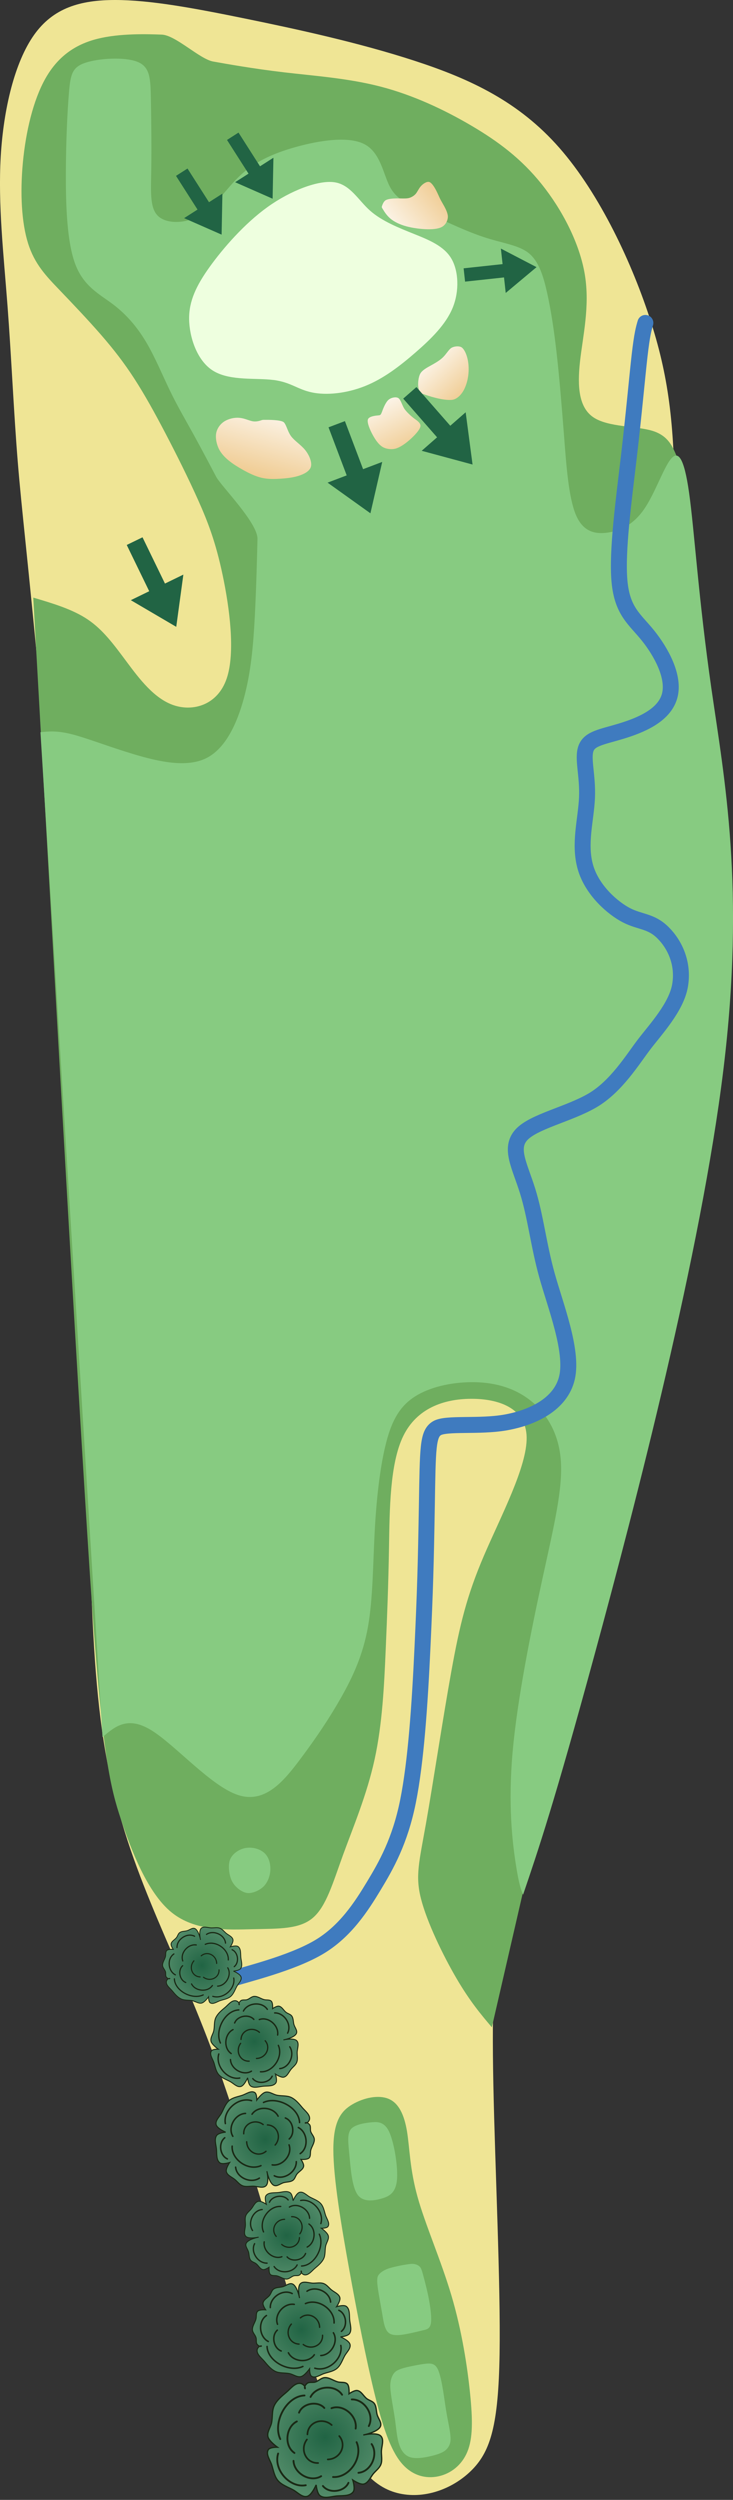 <?xml version="1.0" encoding="UTF-8" standalone="no"?>
<!-- Created with Inkscape (http://www.inkscape.org/) -->

<svg
   width="45.976mm"
   height="156.661mm"
   viewBox="0 0 45.976 156.661"
   version="1.1"
   id="svg5"
   inkscape:version="1.2.1 (9c6d41e4, 2022-07-14)"
   sodipodi:docname="16_lite.svg"
   xml:space="preserve"
   xmlns:inkscape="http://www.inkscape.org/namespaces/inkscape"
   xmlns:sodipodi="http://sodipodi.sourceforge.net/DTD/sodipodi-0.dtd"
   xmlns:xlink="http://www.w3.org/1999/xlink"
   xmlns="http://www.w3.org/2000/svg"
   xmlns:svg="http://www.w3.org/2000/svg"><rect x="0" y="0" width="45.976" height="156.661" fill="#333333" stroke="none"/><sodipodi:namedview
     id="namedview7"
     pagecolor="#ffffff"
     bordercolor="#666666"
     borderopacity="1.0"
     inkscape:showpageshadow="2"
     inkscape:pageopacity="0.0"
     inkscape:pagecheckerboard="0"
     inkscape:deskcolor="#d1d1d1"
     inkscape:document-units="mm"
     showgrid="false"
     inkscape:zoom="0.611893"
     inkscape:cx="10.622772"
     inkscape:cy="298.25476"
     inkscape:window-width="1150"
     inkscape:window-height="587"
     inkscape:window-x="200"
     inkscape:window-y="67"
     inkscape:window-maximized="0"
     inkscape:current-layer="layer83" /><defs
     id="defs2"><inkscape:path-effect
       effect="bspline"
       id="path-effect89256"
       is_visible="true"
       lpeversion="1"
       weight="33.333"
       steps="2"
       helper_size="0"
       apply_no_weight="true"
       apply_with_weight="true"
       only_selected="false" /><inkscape:path-effect
       effect="bspline"
       id="path-effect89252"
       is_visible="true"
       lpeversion="1"
       weight="33.333"
       steps="2"
       helper_size="0"
       apply_no_weight="true"
       apply_with_weight="true"
       only_selected="false" /><linearGradient
       inkscape:collect="always"
       id="linearGradient89147"><stop
         style="stop-color:#eec686;stop-opacity:1;"
         offset="0"
         id="stop89143" /><stop
         style="stop-color:#ffffff;stop-opacity:1;"
         offset="1"
         id="stop89145" /></linearGradient><inkscape:path-effect
       effect="bspline"
       id="path-effect9633"
       is_visible="true"
       lpeversion="1"
       weight="33.333"
       steps="2"
       helper_size="0"
       apply_no_weight="true"
       apply_with_weight="true"
       only_selected="false" /><inkscape:path-effect
       effect="bspline"
       id="path-effect9629"
       is_visible="true"
       lpeversion="1"
       weight="33.333"
       steps="2"
       helper_size="0"
       apply_no_weight="true"
       apply_with_weight="true"
       only_selected="false" /><inkscape:path-effect
       effect="bspline"
       id="path-effect9625"
       is_visible="true"
       lpeversion="1"
       weight="33.333"
       steps="2"
       helper_size="0"
       apply_no_weight="true"
       apply_with_weight="true"
       only_selected="false" /><inkscape:path-effect
       effect="bspline"
       id="path-effect9621"
       is_visible="true"
       lpeversion="1"
       weight="33.333"
       steps="2"
       helper_size="0"
       apply_no_weight="true"
       apply_with_weight="true"
       only_selected="false" /><inkscape:path-effect
       effect="bspline"
       id="path-effect9617"
       is_visible="true"
       lpeversion="1"
       weight="33.333"
       steps="2"
       helper_size="0"
       apply_no_weight="true"
       apply_with_weight="true"
       only_selected="false" /><inkscape:path-effect
       effect="bspline"
       id="path-effect9613"
       is_visible="true"
       lpeversion="1"
       weight="33.333"
       steps="2"
       helper_size="0"
       apply_no_weight="true"
       apply_with_weight="true"
       only_selected="false" /><inkscape:path-effect
       effect="bspline"
       id="path-effect9609"
       is_visible="true"
       lpeversion="1"
       weight="33.333"
       steps="2"
       helper_size="0"
       apply_no_weight="true"
       apply_with_weight="true"
       only_selected="false" /><inkscape:path-effect
       effect="bspline"
       id="path-effect9605"
       is_visible="true"
       lpeversion="1"
       weight="33.333"
       steps="2"
       helper_size="0"
       apply_no_weight="true"
       apply_with_weight="true"
       only_selected="false" /><inkscape:path-effect
       effect="bspline"
       id="path-effect9601"
       is_visible="true"
       lpeversion="1"
       weight="33.333"
       steps="2"
       helper_size="0"
       apply_no_weight="true"
       apply_with_weight="true"
       only_selected="false" /><inkscape:path-effect
       effect="bspline"
       id="path-effect9597"
       is_visible="true"
       lpeversion="1"
       weight="33.333"
       steps="2"
       helper_size="0"
       apply_no_weight="true"
       apply_with_weight="true"
       only_selected="false" /><inkscape:path-effect
       effect="bspline"
       id="path-effect9589"
       is_visible="true"
       lpeversion="1"
       weight="33.333"
       steps="2"
       helper_size="0"
       apply_no_weight="true"
       apply_with_weight="true"
       only_selected="false" /><inkscape:path-effect
       effect="bspline"
       id="path-effect9585"
       is_visible="true"
       lpeversion="1"
       weight="33.333"
       steps="2"
       helper_size="0"
       apply_no_weight="true"
       apply_with_weight="true"
       only_selected="false" /><inkscape:path-effect
       effect="bspline"
       id="path-effect8854"
       is_visible="true"
       lpeversion="1"
       weight="33.333"
       steps="2"
       helper_size="0"
       apply_no_weight="true"
       apply_with_weight="true"
       only_selected="false" /><inkscape:path-effect
       effect="bspline"
       id="path-effect8487"
       is_visible="true"
       lpeversion="1"
       weight="33.333"
       steps="2"
       helper_size="0"
       apply_no_weight="true"
       apply_with_weight="true"
       only_selected="false" /><inkscape:path-effect
       effect="bspline"
       id="path-effect677"
       is_visible="true"
       lpeversion="1"
       weight="33.333"
       steps="2"
       helper_size="0"
       apply_no_weight="true"
       apply_with_weight="true"
       only_selected="false" /><inkscape:path-effect
       effect="bspline"
       id="path-effect673"
       is_visible="true"
       lpeversion="1"
       weight="33.333"
       steps="2"
       helper_size="0"
       apply_no_weight="true"
       apply_with_weight="true"
       only_selected="false" /><inkscape:path-effect
       effect="bspline"
       id="path-effect669"
       is_visible="true"
       lpeversion="1"
       weight="33.333"
       steps="2"
       helper_size="0"
       apply_no_weight="true"
       apply_with_weight="true"
       only_selected="false" /><inkscape:path-effect
       effect="bspline"
       id="path-effect665"
       is_visible="true"
       lpeversion="1"
       weight="33.333"
       steps="2"
       helper_size="0"
       apply_no_weight="true"
       apply_with_weight="true"
       only_selected="false" /><inkscape:path-effect
       effect="bspline"
       id="path-effect661"
       is_visible="true"
       lpeversion="1"
       weight="33.333"
       steps="2"
       helper_size="0"
       apply_no_weight="true"
       apply_with_weight="true"
       only_selected="false" /><inkscape:path-effect
       effect="bspline"
       id="path-effect657"
       is_visible="true"
       lpeversion="1"
       weight="33.333"
       steps="2"
       helper_size="0"
       apply_no_weight="true"
       apply_with_weight="true"
       only_selected="false" /><inkscape:path-effect
       effect="bspline"
       id="path-effect653"
       is_visible="true"
       lpeversion="1"
       weight="33.333"
       steps="2"
       helper_size="0"
       apply_no_weight="true"
       apply_with_weight="true"
       only_selected="false" /><inkscape:path-effect
       effect="bspline"
       id="path-effect649"
       is_visible="true"
       lpeversion="1"
       weight="33.333"
       steps="2"
       helper_size="0"
       apply_no_weight="true"
       apply_with_weight="true"
       only_selected="false" /><inkscape:path-effect
       effect="bspline"
       id="path-effect580"
       is_visible="true"
       lpeversion="1"
       weight="33.333"
       steps="2"
       helper_size="0"
       apply_no_weight="true"
       apply_with_weight="true"
       only_selected="false" /><inkscape:path-effect
       effect="bspline"
       id="path-effect37587"
       is_visible="true"
       lpeversion="1"
       weight="33.333"
       steps="2"
       helper_size="0"
       apply_no_weight="true"
       apply_with_weight="true"
       only_selected="false" /><inkscape:path-effect
       effect="bspline"
       id="path-effect26698"
       is_visible="true"
       lpeversion="1"
       weight="33.333"
       steps="2"
       helper_size="0"
       apply_no_weight="true"
       apply_with_weight="true"
       only_selected="false" /><linearGradient
       inkscape:collect="always"
       id="linearGradient24923"><stop
         style="stop-color:#216444;stop-opacity:1;"
         offset="0"
         id="stop24919" /><stop
         style="stop-color:#bde2ba;stop-opacity:1;"
         offset="1"
         id="stop24921" /></linearGradient><radialGradient
       inkscape:collect="always"
       xlink:href="#linearGradient24923"
       id="radialGradient24925"
       cx="39.36"
       cy="257.83"
       fx="39.36"
       fy="257.83"
       r="8.637"
       gradientTransform="matrix(3.347,0,0,3.18,-92.393,-562.128)"
       gradientUnits="userSpaceOnUse" /><linearGradient
       inkscape:collect="always"
       xlink:href="#linearGradient89147"
       id="linearGradient89149"
       x1="13.106"
       y1="20.424"
       x2="28.96"
       y2="20.424"
       gradientUnits="userSpaceOnUse" /><linearGradient
       inkscape:collect="always"
       xlink:href="#linearGradient89147"
       id="linearGradient89258"
       gradientUnits="userSpaceOnUse"
       x1="15.534"
       y1="30.136"
       x2="17.062"
       y2="24.552" /><linearGradient
       inkscape:collect="always"
       xlink:href="#linearGradient89147"
       id="linearGradient89260"
       gradientUnits="userSpaceOnUse"
       x1="25.084"
       y1="28.518"
       x2="22.971"
       y2="24.147" /><linearGradient
       inkscape:collect="always"
       xlink:href="#linearGradient89147"
       id="linearGradient89262"
       gradientUnits="userSpaceOnUse"
       x1="28.888"
       y1="24.957"
       x2="25.803"
       y2="21.719" /><linearGradient
       inkscape:collect="always"
       xlink:href="#linearGradient89147"
       id="linearGradient89264"
       gradientUnits="userSpaceOnUse"
       x1="27.998"
       y1="11.764"
       x2="23.78"
       y2="15.083" /><radialGradient
       inkscape:collect="always"
       xlink:href="#linearGradient24923"
       id="radialGradient89298"
       gradientUnits="userSpaceOnUse"
       gradientTransform="matrix(3.347,0,0,3.18,-92.393,-562.128)"
       cx="39.36"
       cy="257.83"
       fx="39.36"
       fy="257.83"
       r="8.637" /><radialGradient
       inkscape:collect="always"
       xlink:href="#linearGradient24923"
       id="radialGradient89332"
       gradientUnits="userSpaceOnUse"
       gradientTransform="matrix(3.347,0,0,3.18,-92.393,-562.128)"
       cx="39.36"
       cy="257.83"
       fx="39.36"
       fy="257.83"
       r="8.637" /><radialGradient
       inkscape:collect="always"
       xlink:href="#linearGradient24923"
       id="radialGradient89366"
       gradientUnits="userSpaceOnUse"
       gradientTransform="matrix(3.347,0,0,3.18,-92.393,-562.128)"
       cx="39.36"
       cy="257.83"
       fx="39.36"
       fy="257.83"
       r="8.637" /><radialGradient
       inkscape:collect="always"
       xlink:href="#linearGradient24923"
       id="radialGradient89400"
       gradientUnits="userSpaceOnUse"
       gradientTransform="matrix(3.347,0,0,3.18,-92.393,-562.128)"
       cx="39.36"
       cy="257.83"
       fx="39.36"
       fy="257.83"
       r="8.637" /><radialGradient
       inkscape:collect="always"
       xlink:href="#linearGradient24923"
       id="radialGradient89434"
       gradientUnits="userSpaceOnUse"
       gradientTransform="matrix(3.347,0,0,3.18,-92.393,-562.128)"
       cx="39.36"
       cy="257.83"
       fx="39.36"
       fy="257.83"
       r="8.637" /></defs><g
     inkscape:groupmode="layer"
     id="layer88"
     inkscape:label="outer rough"
     sodipodi:insensitive="true"
     transform="translate(1.214,2.051)"><path
       style="fill:#efe595;fill-opacity:1;stroke:none;stroke-width:0.265px;stroke-linecap:butt;stroke-linejoin:miter;stroke-opacity:1"
       d="m 5.409,107.795 c 1.237,7.106 4.066,11.702 6.611,18.49 2.545,6.788 4.808,15.768 6.717,20.965 1.909,5.197 3.465,6.611 5.126,6.965 1.662,0.353 3.429,-0.354 4.561,-1.52 1.131,-1.167 1.626,-2.793 1.697,-7.212 0.071,-4.419 -0.283,-11.631 -0.389,-16.864 -0.106,-5.232 0.035,-8.485 0.566,-11.384 0.53,-2.899 1.449,-5.445 2.864,-11.313 1.414,-5.869 3.323,-15.061 4.667,-25.243 1.343,-10.182 2.121,-21.354 2.616,-30.334 0.495,-8.98 0.707,-15.768 0.672,-20.647 -0.035,-4.879 -0.318,-7.849 -1.485,-11.525 C 38.465,14.495 36.415,10.112 33.869,7.212 31.324,4.313 28.284,2.899 24.819,1.768 21.354,0.636 17.465,-0.212 14.177,-0.884 10.889,-1.556 8.202,-2.05 6.01,-2.051 3.818,-2.051 2.121,-1.556 0.919,0.142 -0.283,1.839 -0.99,4.738 -1.167,7.743 c -0.177,3.005 0.177,6.116 0.424,9.369 0.247,3.253 0.389,6.647 0.641,9.753 0.252,3.106 0.616,5.925 1.464,14.976 0.849,9.051 2.182,24.333 2.672,36.783 0.49,12.45 0.137,22.066 1.374,29.172 z"
       id="path89250"
       inkscape:path-effect="#path-effect89252"
       inkscape:original-d="m 3.8182428,110.30479 c 2.8285926,4.5963 5.6569207,9.19233 8.4849842,13.7881 2.262972,8.98039 4.525589,17.96015 6.787987,26.93983 1.555876,1.41445 3.111426,2.82859 4.666741,4.24249 1.768005,-0.70684 3.535676,-1.4139 5.303116,-2.12125 0.495231,-1.62606 0.990179,-3.25231 1.484871,-4.87886 -0.353283,-7.21212 -0.706816,-14.42421 -1.060622,-21.63671 0.141684,-3.25238 0.283096,-6.50489 0.424249,-9.75774 0.91949,-2.54528 1.838676,-5.09072 2.757619,-7.63648 1.909424,-9.19199 3.818507,-18.383868 5.727364,-27.576199 0.778071,-11.171854 1.555845,-22.343525 2.333371,-33.515686 0.212394,-6.787859 0.424514,-13.57571 0.636373,-20.363963 C 41.081724,24.818783 40.798895,21.849099 40.515799,18.87909 38.465484,14.495358 36.414987,10.111537 34.364186,5.7273642 31.323936,4.3134364 28.283545,2.8993007 25.242827,1.4848722 21.354063,0.63662141 17.46519,-0.21186002 13.575974,-1.060623 10.889274,-1.5553257 8.2024158,-2.0502732 5.5152395,-2.5454952 3.8184735,-2.0502633 2.1215106,-1.5553158 0.42424921,-1.060623 -0.28258235,1.8387358 -0.98965021,4.737714 -1.6969968,7.6364856 c 0.3538126,3.1114874 0.70734659,6.2225864 1.06062299,9.3334824 0.14168381,3.394326 0.28309739,6.788252 0.42424921,10.181981 0.36361267,2.81885 0.72693867,5.637264 1.0900221,8.455584 C 2.211845,50.890876 3.5454743,66.17334 4.8788658,81.455846 4.5255822,91.07262 4.1720484,100.68874 3.8182428,110.30479 Z"
       sodipodi:nodetypes="cccccccccccccccccccccccc" /></g><g
     inkscape:groupmode="layer"
     id="layer6"
     inkscape:label="rough"
     style="display:inline"
     transform="translate(0.436,0.282)"
     sodipodi:insensitive="true"><path
       style="fill:#6fae5f;fill-opacity:1;stroke:none;stroke-width:0.265px;stroke-linecap:round;stroke-linejoin:miter;stroke-opacity:1"
       d="m 42.038,28.383 c -0.282,-0.685 -0.563,-1.37 -1.573,-1.672 -1.009,-0.302 -2.746,-0.222 -3.668,-0.832 -0.922,-0.61 -1.029,-1.91 -0.854,-3.498 0.175,-1.588 0.631,-3.463 0.304,-5.451 -0.327,-1.987 -1.437,-4.086 -2.711,-5.675 C 32.262,9.666 30.823,8.588 29.129,7.592 27.434,6.595 25.484,5.68 23.451,5.15 21.417,4.62 19.299,4.476 17.391,4.252 15.483,4.029 13.785,3.726 12.935,3.574 12.086,3.423 10.58,1.917 9.707,1.887 8.835,1.856 7.09,1.795 5.675,2.15 4.261,2.505 3.178,3.275 2.408,4.646 1.638,6.017 1.18,7.99 0.999,9.903 c -0.18,1.913 -0.084,3.767 0.326,5.066 0.409,1.299 1.13,2.045 1.969,2.919 0.839,0.875 1.794,1.879 2.599,2.803 0.804,0.925 1.458,1.77 2.099,2.761 0.641,0.99 1.271,2.125 1.958,3.438 0.687,1.313 1.433,2.804 2.046,4.176 0.613,1.371 1.095,2.623 1.528,4.668 0.433,2.045 0.818,4.885 0.253,6.521 -0.565,1.636 -2.08,2.07 -3.308,1.661 C 9.242,43.509 8.303,42.257 7.496,41.174 6.69,40.09 6.016,39.176 5.064,38.537 4.112,37.897 2.881,37.533 1.65,37.168 c 0.163,2.895 0.326,5.79 0.824,14.65 0.498,8.86 2.202,39.139 2.863,48.549 0.661,9.41 1.158,11.4 1.812,13.365 0.655,1.966 1.684,4.624 3.173,5.828 1.489,1.204 3.491,1.091 5.125,1.055 1.635,-0.036 2.902,0.005 3.742,-0.712 0.84,-0.717 1.254,-2.191 1.891,-3.941 0.637,-1.749 1.498,-3.773 1.984,-6.004 0.486,-2.231 0.598,-4.668 0.691,-6.827 0.093,-2.16 0.167,-4.042 0.208,-6.423 0.041,-2.381 0.049,-5.261 0.894,-6.996 0.846,-1.735 2.53,-2.325 4.243,-2.335 1.714,-0.01 3.458,0.56 3.497,2.405 0.039,1.845 -1.625,4.965 -2.683,7.435 -1.058,2.47 -1.508,4.289 -2.041,7.241 -0.533,2.952 -1.149,7.034 -1.584,9.497 -0.435,2.463 -0.691,3.306 -0.316,4.765 0.374,1.459 1.377,3.533 2.222,4.976 0.845,1.443 1.532,2.255 2.219,3.067 0.917,-3.979 1.835,-7.957 2.752,-11.936"
       id="path8852"
       inkscape:path-effect="#path-effect8854"
       inkscape:original-d="m 42.038465,28.38335 c -0.281493,-0.684698 -0.56325,-1.369661 -0.845272,-2.054889 -1.736445,0.0806 -3.473155,0.160933 -5.210129,0.241002 -0.106619,-1.300219 -0.213502,-2.600703 -0.32065,-3.901451 0.456324,-1.875115 0.912384,-3.750495 1.368179,-5.62614 C 35.921034,14.942961 34.81121,12.843785 33.701121,10.744344 32.262269,9.6664476 30.823152,8.5882865 29.383771,7.5098609 27.434214,6.5950432 25.484392,5.6799609 23.534305,4.764614 21.416964,4.6204963 19.299358,4.476114 17.181487,4.3314672 15.483238,4.0289134 13.784725,3.7260951 12.085947,3.4230121 L 10.579943,1.9170082 C 8.8349357,1.8564605 7.0896638,1.7956482 5.3441273,1.7345714 4.2615251,2.5048746 3.1786583,3.2749131 2.0955269,4.0446871 1.6379196,6.0175142 1.1800477,7.9900767 0.7219112,9.9623746 0.81909205,11.816206 0.91600832,13.669773 1.01266,15.523075 c 0.7215144,0.745578 1.4427642,1.490892 2.1637494,2.235941 0.9561397,1.004267 1.9120148,2.008269 2.8676253,3.012007 0.6533212,0.845831 1.3063778,1.691397 1.9591698,2.536699 0.629919,1.135257 1.2595735,2.270249 1.8889634,3.404977 0.7455781,1.491553 1.4908911,2.982841 2.2359401,4.473865 0.481539,1.251577 0.962813,2.502889 1.443823,3.753937 0.385284,2.839782 0.770303,5.679299 1.155058,8.518552 -1.515088,0.434073 -3.03044,0.867881 -4.546057,1.301425 C 9.2420507,43.508769 8.3029048,42.256795 7.3634943,41.004556 6.6899751,40.0904 6.0161914,39.17598 5.342143,38.261295 4.1117416,37.897187 1.650145,37.168177 1.650145,37.168177 c 0,0 0.3259577,5.789905 0.4885396,8.684461 0.8340072,14.825751 2.5373312,45.104164 3.5187474,62.556192 0.3415132,1.36837 0.8377641,3.3579 1.2231753,4.90385 0.9238149,2.3854 1.9529647,5.04325 2.9290511,7.56448 2.0019276,-0.11248 4.0035846,-0.22523 6.0049816,-0.33825 1.267718,0.041 2.535171,0.0818 3.80236,0.12227 0.413815,-1.47421 0.827365,-2.94868 1.240651,-4.42342 0.861036,-2.02384 1.721807,-4.04794 2.582314,-6.0723 0.112007,-2.43686 0.22375,-4.87398 0.335228,-7.31137 0.07443,-1.88201 0.1486,-3.764279 0.222503,-5.646815 0.0079,-2.879627 0.01553,-5.759519 0.02289,-8.639676 1.684014,-0.589887 3.367763,-1.180038 5.051248,-1.770454 1.744228,0.570507 3.488293,1.140782 5.231891,1.710726 -1.664394,3.119888 -3.329149,6.239692 -4.994265,9.359413 -0.450268,1.819806 -0.900717,3.639016 -1.351519,5.458306 -0.615534,4.0838 -1.231214,8.16655 -1.847268,12.24976 -0.254876,0.84308 -0.509937,1.68563 -0.76538,2.5283 1.003728,2.0753 2.006733,4.1494 3.009779,6.22385 0.687319,0.81222 2.06106,2.43576 2.06106,2.43576 0,0 1.835142,-7.95671 2.752391,-11.93578"
       sodipodi:nodetypes="cccccccccccccccccccccccccccccccccccccccccccccc" /><path
       style="fill:#6fae5f;fill-opacity:1;stroke:none;stroke-width:0.265px;stroke-linecap:butt;stroke-linejoin:miter;stroke-opacity:1"
       d="m 21.67,131.59 c -0.709,0.415 -1.197,1.051 -1.197,2.835 4.6e-5,1.784 0.489,4.716 1.002,7.55 0.513,2.834 1.051,5.571 1.564,7.672 0.513,2.101 1.002,3.567 1.686,4.398 0.684,0.831 1.564,1.026 2.346,0.855 0.782,-0.171 1.466,-0.709 1.808,-1.539 0.342,-0.831 0.342,-1.955 0.171,-3.641 -0.171,-1.686 -0.513,-3.934 -1.173,-6.157 -0.66,-2.224 -1.637,-4.423 -2.126,-6.182 -0.489,-1.759 -0.489,-3.079 -0.66,-4.105 -0.171,-1.026 -0.513,-1.759 -1.148,-2.028 -0.635,-0.269 -1.564,-0.073 -2.272,0.342 z"
       id="path89254"
       inkscape:path-effect="#path-effect89256"
       inkscape:original-d="m 21.449942,131.36995 c -0.488428,0.63557 -0.97712,1.27087 -1.466076,1.9059 0.488966,2.93248 0.977648,5.86457 1.466076,8.79646 0.537836,2.73699 1.075386,5.47361 1.612683,8.21002 0.488966,1.46637 0.977648,2.93242 1.466076,4.39823 0.879927,0.19574 1.759555,0.39122 2.638936,0.58643 0.684447,-0.53731 1.368601,-1.07486 2.052507,-1.61269 2.64e-4,-1.12374 2.64e-4,-2.24771 0,-3.37197 -0.341829,-2.24776 -0.683906,-4.4957 -1.026253,-6.74395 -0.97714,-2.19889 -1.954504,-4.39796 -2.932152,-6.59734 2.64e-4,-1.31923 2.64e-4,-2.63867 0,-3.9584 -0.341827,-0.73279 -0.683905,-1.46581 -1.026254,-2.19912 -0.928268,0.19575 -1.856764,0.39122 -2.785543,0.58643 z" /></g><g
     inkscape:groupmode="layer"
     id="layer2"
     inkscape:label="fairway"
     style="display:inline;fill:#87cb81;fill-opacity:1;stroke:none"
     transform="translate(0.436,0.282)"
     sodipodi:insensitive="true"><path
       style="fill:#87cb81;fill-opacity:1;stroke:none;stroke-width:0.265px;stroke-linecap:butt;stroke-linejoin:miter;stroke-opacity:1"
       d="m 32.575,87.292 c -1.099,-0.759 -2.398,-1 -3.698,-0.952 -1.3,0.048 -2.599,0.385 -3.477,1.023 -0.878,0.638 -1.335,1.577 -1.671,2.988 -0.337,1.411 -0.553,3.294 -0.662,5.327 -0.109,2.033 -0.109,4.216 -0.422,5.982 -0.313,1.765 -0.939,3.113 -1.672,4.413 -0.734,1.3 -1.575,2.552 -2.586,3.899 -1.011,1.348 -2.19,2.791 -3.887,2.237 -1.697,-0.554 -3.911,-3.104 -5.414,-4.043 -1.504,-0.938 -2.297,-0.264 -3.091,0.411 0,0 -3.893,-62.972 -3.893,-62.972 0.523,-0.055 1.046,-0.11 1.995,0.133 0.949,0.244 2.325,0.787 3.879,1.251 1.554,0.464 3.287,0.849 4.514,0.247 1.227,-0.602 1.949,-2.19 2.382,-3.802 0.433,-1.612 0.578,-3.249 0.674,-5.077 0.096,-1.829 0.144,-3.85 0.168,-4.861 0.024,-1.011 -2.286,-3.321 -2.587,-3.892 -0.3,-0.571 -0.902,-1.714 -1.436,-2.682 -0.535,-0.968 -1.003,-1.761 -1.47,-2.728 C 9.753,23.229 9.288,22.09 8.716,21.133 8.144,20.176 7.465,19.401 6.636,18.776 5.806,18.151 4.826,17.676 4.297,16.302 3.768,14.927 3.689,12.653 3.695,10.594 3.701,8.535 3.792,6.691 3.888,5.539 3.984,4.386 4.085,3.926 4.93,3.647 5.776,3.369 7.364,3.273 8.171,3.587 c 0.807,0.314 0.833,1.038 0.857,2.313 0.024,1.275 0.046,3.102 0.023,4.511 -0.024,1.408 -0.093,2.397 0.465,2.878 0.558,0.481 1.743,0.453 2.668,-0.114 0.925,-0.567 1.59,-1.673 2.476,-2.49 0.886,-0.818 1.993,-1.347 3.461,-1.756 1.468,-0.409 3.297,-0.698 4.299,-0.176 1.003,0.522 1.179,1.853 1.588,2.647 0.409,0.794 1.051,1.051 2.106,1.54 1.055,0.49 2.524,1.212 3.751,1.621 1.227,0.409 2.213,0.505 2.85,1.01 0.637,0.505 0.926,1.42 1.167,2.502 0.241,1.083 0.433,2.334 0.602,3.832 0.169,1.498 0.313,3.243 0.458,5.12 0.144,1.877 0.288,3.886 0.746,4.963 0.457,1.077 1.227,1.221 2.016,1.103 0.788,-0.118 1.595,-0.5 2.261,-1.465 0.666,-0.966 1.192,-2.516 1.649,-3.108 0.458,-0.592 0.848,-0.226 1.175,2.105 0.327,2.331 0.59,6.626 1.394,12.23 0.804,5.604 2.147,12.508 0.754,23.9 -1.393,11.392 -5.523,27.267 -8.073,36.632 -2.55,9.365 -3.521,12.217 -4.491,15.07 -0.13,-0.319 -0.259,-0.637 -0.464,-1.969 -0.205,-1.332 -0.484,-3.676 -0.192,-6.979 0.292,-3.304 1.154,-7.568 1.875,-10.878 0.721,-3.31 1.301,-5.667 1.141,-7.484 -0.159,-1.817 -1.058,-3.094 -2.157,-3.853 z"
       id="path9587"
       inkscape:path-effect="#path-effect9589"
       inkscape:original-d="m 32.77474,86.773728 c -1.299274,-0.240391 -2.598616,-0.481011 -3.898321,-0.721913 -1.299175,0.337157 -2.598615,0.674049 -3.898319,1.010676 -0.456285,0.939411 -0.912835,1.878557 -1.369649,2.817439 -0.21636,1.883208 -0.432985,3.766151 -0.649875,5.64883 -3.35e-4,2.183425 -9.35e-4,4.366585 -0.0018,6.54948 -0.625392,1.34783 -1.251048,2.6954 -1.876969,4.04271 -0.841304,1.25224 -1.682872,2.50421 -2.524705,3.75592 -1.179518,1.44343 -2.359301,2.88659 -3.539349,4.32949 -2.213596,-2.55049 -4.427457,-5.10124 -6.6415831,-7.65226 -0.7931762,0.67471 -2.3803225,2.02333 -2.3803225,2.02333 L 2.1009143,45.604946 c 0,0 1.0461104,-0.110192 1.5685366,-0.16566 1.3755876,0.543212 2.7517246,1.08648 4.12719,1.629324 1.7328516,0.385284 3.4654391,0.770303 5.1977611,1.155058 0.722176,-1.58794 1.444087,-3.176144 2.165733,-4.764613 0.144647,-1.636068 0.289029,-3.2724 0.433147,-4.908997 0.04839,-2.021087 0.09652,-4.042438 0.144382,-6.064054 L 13.427549,30.175888 C 12.826717,29.033623 12.22562,27.891093 11.624258,26.748298 11.155951,25.955131 10.687379,25.161699 10.218542,24.368002 9.7534469,23.229123 9.2880872,22.089979 8.8224629,20.950571 8.1438949,20.175748 7.4650624,19.400661 6.7859652,18.625309 5.8062539,18.150935 4.8262779,17.676297 3.8460374,17.201394 3.7677647,14.927308 3.6892275,12.652957 3.6104256,10.378342 3.7012998,8.5347565 3.7919094,6.6909065 3.8822544,4.8467918 3.9841292,4.386517 4.0857393,3.9259776 4.1870849,3.4651737 5.7755542,3.3691835 7.3637589,3.2729286 8.951699,3.1764092 c 0.026251,0.7240239 0.052238,1.4477833 0.07796,2.171278 0.022406,1.8272582 0.044547,3.6542518 0.066423,5.4809808 -0.06921,0.989593 -0.138685,1.978921 -0.2084244,2.967985 1.1852154,-0.02751 2.3701664,-0.05529 3.5548534,-0.08333 0.665503,-1.105668 1.330741,-2.211601 1.995714,-3.317798 1.107195,-0.5291368 2.214126,-1.0585382 3.320792,-1.5882042 1.829106,-0.2884999 3.657948,-0.5772645 5.486525,-0.8662936 0.17686,1.3319175 0.353455,2.6635708 0.529786,3.9949588 0.641835,0.256816 1.283406,0.513368 1.924712,0.769655 1.468812,0.722826 2.93736,1.445387 4.405643,2.167683 0.986215,0.09587 1.972166,0.191475 2.957852,0.286815 0.289029,0.914686 0.577794,1.829107 0.866294,2.743263 0.192774,1.251577 0.385283,2.50289 0.577527,3.753938 0.144931,1.745173 0.289597,3.490081 0.433999,5.234725 0.144363,2.009295 0.288461,4.018325 0.432294,6.02709 0.770304,0.144647 1.540496,0.289057 2.310117,0.433146 0.806789,-0.38087 1.613634,-0.762156 2.420056,-1.143632 0.525792,-1.549933 1.051296,-3.100062 1.576579,-4.650586 0.390253,0.366126 0.780188,0.731936 1.169918,1.097539 0.263834,4.29732 0.527278,8.592321 0.790664,12.890433 1.344711,6.909781 2.688092,13.813818 4.031871,20.720997 -4.130017,15.877474 -8.259662,31.75224 -12.390045,47.628558 -0.970199,2.85326 -2.911309,8.55875 -2.911309,8.55875 0,0 -0.259126,-0.63719 -0.389111,-0.95624 -0.279031,-2.34412 -0.558287,-4.68817 -0.837773,-7.0322 0.862571,-4.26291 1.725073,-8.52704 2.587252,-12.791152 0.579985,-2.356503 1.159638,-4.712991 1.739111,-7.070091 -0.898534,-1.276794 -1.79716,-2.553605 -2.696239,-3.830949 z"
       sodipodi:nodetypes="cccccccccccccccccccccccccccccccccccccccccccccccccccccccc" /></g><g
     inkscape:groupmode="layer"
     id="layer4"
     inkscape:label="tees"
     style="display:inline;fill:#87cb81;fill-opacity:1;stroke:none"
     sodipodi:insensitive="true"
     transform="translate(0.436,0.282)"><path
       style="fill:#87cb81;fill-opacity:1;stroke:none;stroke-width:0.265px;stroke-linecap:butt;stroke-linejoin:miter;stroke-opacity:1"
       d="m 14.983,115.524 c -0.426,0.07 -0.848,0.367 -0.99,0.731 -0.142,0.363 -0.059,1.02 0.137,1.38 0.196,0.36 0.612,0.675 0.949,0.713 0.337,0.038 0.798,-0.179 1.041,-0.434 0.243,-0.255 0.385,-0.645 0.402,-1.008 0.017,-0.363 -0.081,-0.787 -0.362,-1.054 -0.281,-0.267 -0.752,-0.397 -1.178,-0.327 z"
       id="path9599"
       inkscape:path-effect="#path-effect9601"
       inkscape:original-d="m 14.939916,115.32466 c -0.382064,0.26952 -0.804075,0.56671 -1.149651,0.80963 0.06155,0.48356 0.144814,1.14012 0.204046,1.60903 0.21685,0.40364 0.579351,0.78899 1.067693,0.80883 0.459422,0.0547 0.894921,-0.21537 1.179359,-0.55546 0.123187,-0.33805 0.264823,-0.72786 0.388037,-1.06796 -0.08915,-0.38647 -0.187064,-0.80996 -0.280987,-1.21532 -0.469211,-0.12931 -0.939823,-0.2592 -1.408497,-0.38875 z"
       sodipodi:nodetypes="cccccccc" /><path
       style="fill:#87cb81;fill-opacity:1;stroke:none;stroke-width:0.265px;stroke-linecap:butt;stroke-linejoin:miter;stroke-opacity:1"
       d="m 21.987,137.245 c -0.346,-0.501 -0.427,-1.617 -0.505,-2.441 -0.078,-0.824 -0.154,-1.363 0.101,-1.667 0.254,-0.304 0.984,-0.397 1.339,-0.425 0.355,-0.028 0.798,-0.027 1.092,0.692 0.294,0.72 0.528,2.158 0.444,2.966 -0.084,0.808 -0.529,1.006 -0.985,1.133 -0.456,0.127 -1.139,0.243 -1.485,-0.258 z"
       id="path9603"
       inkscape:path-effect="#path-effect9605"
       inkscape:original-d="m 21.72034,137.84946 c -0.07989,-1.10514 -0.16087,-2.22183 -0.241735,-3.33359 -0.07524,-0.53649 -0.151028,-1.07527 -0.226449,-1.60982 0.584057,-0.0739 1.31331,-0.16661 1.759,-0.22355 0.264494,7.3e-4 0.707326,0.002 1.060523,0.002 0.23477,1.43835 0.469394,2.87717 0.703607,4.31483 -0.402324,0.17899 -0.847066,0.37643 -1.208066,0.53631 -0.551224,0.094 -1.234201,0.21002 -1.84688,0.31382 z"
       sodipodi:nodetypes="sccccccs" /><path
       style="fill:#87cb81;fill-opacity:1;stroke:none;stroke-width:0.265px;stroke-linecap:butt;stroke-linejoin:miter;stroke-opacity:1"
       d="m 23.56,144.844 c -0.078,-0.456 -0.164,-0.922 -0.236,-1.344 -0.071,-0.422 -0.128,-0.811 -0.084,-1.054 0.044,-0.243 0.375,-0.473 0.756,-0.588 0.381,-0.115 0.996,-0.235 1.334,-0.266 0.338,-0.031 0.554,0.125 0.624,0.254 0.069,0.129 0.119,0.322 0.206,0.652 0.087,0.33 0.213,0.807 0.313,1.347 0.1,0.541 0.177,1.17 0.113,1.495 -0.064,0.325 -0.272,0.362 -0.515,0.417 -0.243,0.055 -0.521,0.129 -0.906,0.207 -0.385,0.078 -0.895,0.163 -1.176,-0.019 -0.281,-0.183 -0.352,-0.644 -0.43,-1.1 z"
       id="path9607"
       inkscape:path-effect="#path-effect9609"
       inkscape:original-d="m 23.567817,144.84733 c -0.142439,-0.44836 -0.230419,-0.91442 -0.257839,-1.3831 -0.09362,-0.38134 -0.106532,-0.7764 -0.170321,-1.16251 -0.01,-0.32211 0.360641,-0.4957 0.641205,-0.4438 0.620189,0.008 1.221097,-0.18683 1.812696,-0.35304 0.205544,-0.12554 0.399733,0.061 0.380087,0.27535 0.0036,0.20503 0.09636,0.38683 0.149985,0.58063 0.156349,0.45717 0.372038,0.90973 0.371896,1.40296 0.07707,0.62102 0.154883,1.24989 0.230657,1.86417 -0.203829,0.0362 -0.411984,0.0729 -0.619101,0.10909 -0.279735,0.0672 -0.570504,0.0962 -0.832404,0.2215 -0.493915,0.083 -1.004004,0.16846 -1.497409,0.25079 -0.06871,-0.44829 -0.139637,-0.9095 -0.209452,-1.36204 z"
       sodipodi:nodetypes="ccccccccccccc" /><path
       style="fill:#87cb81;fill-opacity:1;stroke:none;stroke-width:0.265px;stroke-linecap:butt;stroke-linejoin:miter;stroke-opacity:1"
       d="m 24.571,152.814 c -0.123,-0.424 -0.153,-0.943 -0.247,-1.579 -0.094,-0.636 -0.251,-1.395 -0.278,-1.894 -0.026,-0.499 0.147,-0.897 0.391,-1.046 0.244,-0.15 0.645,-0.237 1.005,-0.31 0.361,-0.073 0.713,-0.138 0.958,-0.15 0.245,-0.011 0.463,0.034 0.616,0.34 0.152,0.305 0.263,0.879 0.349,1.409 0.085,0.53 0.145,1.021 0.243,1.554 0.098,0.534 0.237,1.124 0.215,1.5 -0.022,0.376 -0.257,0.614 -0.449,0.723 -0.192,0.109 -0.466,0.203 -0.845,0.288 -0.379,0.086 -0.893,0.172 -1.256,0.049 -0.363,-0.123 -0.579,-0.459 -0.701,-0.883 z"
       id="path9611"
       inkscape:path-effect="#path-effect9613"
       inkscape:original-d="m 24.478477,152.9043 c -0.03025,-0.51447 -0.06099,-1.03307 -0.09173,-1.54751 -0.164376,-0.75684 -0.279081,-1.52441 -0.47211,-2.27469 -0.07601,-0.3187 0.0082,-0.75531 0.370809,-0.85087 0.39242,-0.0997 0.822996,-0.0499 1.186918,-0.25856 0.3273,-0.0769 0.667549,-0.2082 1.001651,-0.18538 0.171873,0.0362 0.389759,0.0819 0.583566,0.12225 0.110889,0.57034 0.222139,1.14365 0.332643,1.71421 0.05973,0.48902 0.119477,0.9801 0.178577,1.46777 0.136472,0.57941 0.275363,1.16998 0.409732,1.74217 -0.17807,0.18049 -0.413297,0.41819 -0.542729,0.54846 -0.271131,0.0402 -0.567115,0.0684 -0.775397,0.26575 -0.511927,0.0866 -1.025747,0.17327 -1.537179,0.2592 -0.214138,-0.3332 -0.430029,-0.66898 -0.644751,-1.0028 z"
       sodipodi:nodetypes="cccccccccccccc" /></g><g
     inkscape:groupmode="layer"
     id="layer9"
     inkscape:label="creek"
     sodipodi:insensitive="true"
     style="display:inline"
     transform="translate(0.436,0.282)"><path
       style="fill:none;stroke:#3f7bbf;stroke-width:1;stroke-linecap:round;stroke-linejoin:round;stroke-dasharray:none;stroke-opacity:1"
       d="m 11.937,124.708 c 0.209,-0.228 0.417,-0.456 1.818,-0.883 1.401,-0.426 4.045,-1.063 5.756,-2.052 1.71,-0.989 2.735,-2.607 3.505,-3.881 0.769,-1.273 1.636,-2.789 2.138,-5.283 0.502,-2.493 0.742,-6.086 0.909,-9.647 0.167,-3.561 0.212,-5.235 0.274,-8.878 0.062,-3.643 0.05,-4.51 0.631,-4.862 0.581,-0.352 2.643,-0.069 4.306,-0.362 1.663,-0.294 3.469,-1.124 3.856,-2.813 0.386,-1.689 -0.733,-4.513 -1.261,-6.417 -0.529,-1.904 -0.71,-3.665 -1.208,-5.266 -0.499,-1.601 -1.156,-2.679 -0.401,-3.523 0.756,-0.843 2.987,-1.295 4.472,-2.167 1.485,-0.872 2.505,-2.55 3.229,-3.5 0.724,-0.949 2.032,-2.343 2.26,-3.709 0.229,-1.366 -0.32,-2.549 -1.072,-3.296 -0.752,-0.748 -1.421,-0.65 -2.281,-1.089 -0.86,-0.439 -2.175,-1.57 -2.588,-3.029 -0.413,-1.459 0.042,-2.959 0.102,-4.345 0.06,-1.386 -0.296,-2.447 -0.065,-3.083 0.231,-0.635 1.002,-0.719 2.209,-1.086 1.206,-0.368 2.675,-0.964 3.03,-2.176 0.355,-1.212 -0.532,-2.8 -1.352,-3.819 -0.819,-1.02 -1.611,-1.501 -1.784,-3.395 -0.172,-1.894 0.274,-5.126 0.59,-7.82 0.316,-2.695 0.522,-5.028 0.674,-6.348 0.153,-1.32 0.256,-1.672 0.36,-2.024"
       id="path9583"
       inkscape:path-effect="#path-effect9585"
       inkscape:original-d="m 11.936675,124.70842 c 0.20881,-0.22815 0.417062,-0.45623 0.62458,-0.68407 2.594021,-0.62416 5.247156,-1.22508 7.796641,-1.87697 1.764418,-0.7906 2.109662,-2.83958 2.743263,-4.33147 0.53116,-1.28256 2.193295,-2.34358 2.310115,-4.0427 0.02517,-3.66986 0.0922,-7.27417 0.721912,-10.82867 1.607467,-3.499894 0.141207,-5.214599 0.288764,-10.684288 -0.02429,-1.816849 -0.036,-2.683278 -0.04797,-3.549655 1.174531,0.161795 3.236556,0.445443 4.812588,0.662011 1.75001,-0.803673 3.556425,-1.633647 5.342143,-2.454498 -1.013401,-2.558035 -2.132309,-5.381944 -3.032027,-7.652258 -0.157673,-1.537295 -0.338549,-3.298162 -0.532402,-5.183057 -0.803635,-1.317567 -1.461321,-2.395711 -2.210862,-3.624262 2.260677,-0.457582 4.492541,-0.909646 6.669716,-1.350951 0.792393,-1.302726 1.812829,-2.981267 2.426367,-3.99119 0.834117,-0.88828 2.141899,-2.281839 3.296228,-3.512426 -0.697453,-1.502408 -1.246387,-2.684647 -1.991901,-4.289954 -0.757832,0.110449 -1.427253,0.207746 -2.026238,0.294502 -1.12078,-0.964078 -2.435971,-2.095429 -3.793929,-3.263605 0.531959,-1.750386 0.98736,-3.249836 1.485763,-4.892008 -0.378901,-1.130806 -0.73455,-2.191723 -1.129713,-3.369986 0.856483,-0.09229 1.627926,-0.175688 2.449445,-0.264789 1.59132,-0.645879 3.060189,-1.242402 4.742372,-1.925926 -0.972961,-1.741295 -1.860013,-3.328652 -2.743263,-4.908995 -0.755434,-0.459137 -1.547607,-0.940711 -2.347808,-1.427271 0.455848,-3.301332 0.901792,-6.533079 1.337133,-9.690161 0.196917,-2.232416 0.402409,-4.565456 0.603644,-6.853434 0.104082,-0.35226 0.20777,-0.704348 0.31101,-1.056079"
       sodipodi:nodetypes="cccccccccccccccccccccccccccc" /></g><g
     inkscape:groupmode="layer"
     id="layer3"
     inkscape:label="Sand"
     style="display:inline;fill:url(#linearGradient89149);fill-opacity:1"
     transform="translate(0.436,0.282)"
     sodipodi:insensitive="true"><path
       style="fill:url(#linearGradient89258);fill-opacity:1;stroke:none;stroke-width:0.265px;stroke-linecap:butt;stroke-linejoin:miter;stroke-opacity:1"
       d="m 16.171,26.028 c 0.139,-0.002 1.047,-0.012 1.206,0.164 0.159,0.176 0.226,0.56 0.436,0.851 0.21,0.291 0.596,0.528 0.866,0.846 0.27,0.318 0.468,0.788 0.387,1.077 -0.081,0.289 -0.452,0.475 -0.804,0.581 -0.353,0.106 -0.739,0.147 -1.11,0.171 -0.371,0.024 -0.78,0.035 -1.178,-0.058 -0.398,-0.093 -0.797,-0.289 -1.148,-0.484 -0.352,-0.195 -0.656,-0.387 -0.914,-0.597 -0.258,-0.21 -0.49,-0.46 -0.626,-0.742 -0.135,-0.282 -0.214,-0.648 -0.166,-0.951 0.049,-0.303 0.248,-0.591 0.517,-0.761 0.27,-0.17 0.631,-0.252 0.945,-0.223 0.314,0.028 0.592,0.17 0.823,0.215 0.231,0.045 0.458,-0.031 0.542,-0.06 0.084,-0.029 0.084,-0.029 0.224,-0.03 z"
       id="path9619"
       inkscape:path-effect="#path-effect9621"
       inkscape:original-d="m 16.031679,26.029931 c 0.272635,-0.531747 1.179359,-0.584233 1.442841,-0.0166 0.07688,0.352859 0.06053,0.751311 0.191221,1.10051 0.270824,0.361338 0.769565,0.414742 1.10944,0.682711 0.173513,0.411167 0.37177,0.881385 0.544558,1.29156 -0.333919,0.168081 -0.704986,0.354419 -1.0516,0.528079 -0.358703,0.03836 -0.744868,0.07935 -1.089914,0.115675 -0.399324,-0.04039 -0.808737,-0.04415 -1.204018,0.03301 -0.40404,-0.185246 -0.837436,-0.311487 -1.193265,-0.587708 -0.315224,-0.182254 -0.590273,-0.42045 -0.91734,-0.580916 -0.269245,-0.171798 -0.617557,-0.313664 -0.636356,-0.685197 -0.114778,-0.346559 -0.228122,-0.705191 -0.232488,-1.075809 0.05155,-0.335898 0.309741,-0.582507 0.552007,-0.797666 0.360894,-0.07933 0.699131,-0.262887 1.078959,-0.243924 0.39646,-0.110014 0.513201,0.348172 0.840146,0.427457 0.213292,0.06977 0.44182,-0.0012 0.565809,-0.19119 z"
       sodipodi:nodetypes="ccccccccccccccccc" /><path
       style="fill:url(#linearGradient89260);fill-opacity:1;stroke:none;stroke-width:0.265px;stroke-linecap:butt;stroke-linejoin:miter;stroke-opacity:1"
       d="m 23.509,25.564 c 0.065,-0.179 0.196,-0.54 0.371,-0.739 0.175,-0.199 0.526,-0.259 0.673,-0.158 0.147,0.101 0.22,0.409 0.353,0.633 0.133,0.224 0.474,0.52 0.612,0.625 0.138,0.106 0.464,0.292 0.417,0.516 -0.047,0.224 -0.351,0.552 -0.648,0.817 -0.297,0.265 -0.636,0.502 -0.92,0.576 -0.283,0.074 -0.637,0.013 -0.848,-0.134 -0.211,-0.146 -0.397,-0.398 -0.577,-0.727 -0.18,-0.329 -0.37,-0.778 -0.3,-0.977 0.07,-0.199 0.534,-0.237 0.643,-0.246 0.109,-0.009 0.157,-0.008 0.222,-0.187 z"
       id="path9623"
       inkscape:path-effect="#path-effect9625"
       inkscape:original-d="m 23.444176,25.742625 c 0.04497,-0.38868 0.216732,-0.735185 0.392178,-1.079944 0.18754,-0.22547 0.54834,-0.228404 0.806382,-0.137092 0.225659,0.202131 0.08685,0.560927 0.195539,0.822528 0.06393,0.333185 0.344883,0.698105 0.7223,0.627771 0.09594,0.05487 0.421598,0.240747 0.63212,0.360792 -0.303687,0.328479 -0.607486,0.65653 -0.911509,0.984272 -0.21001,0.317323 -0.516026,0.601827 -0.912986,0.636549 -0.294215,0.01579 -0.679515,0.135238 -0.872408,-0.151806 -0.26063,-0.196336 -0.354296,-0.516551 -0.560647,-0.757398 -0.170855,-0.403309 -0.361269,-0.852387 -0.520136,-1.226705 0.299181,-0.02412 0.763219,-0.06199 0.980296,-0.07998 z"
       sodipodi:nodetypes="ccccccccccccc" /><path
       style="fill:url(#linearGradient89262);fill-opacity:1;stroke:none;stroke-width:0.265px;stroke-linecap:butt;stroke-linejoin:miter;stroke-opacity:1"
       d="m 26.115,24.414 c 0.143,0.05 0.435,0.153 0.772,0.237 0.337,0.084 0.778,0.162 1.059,0.12 0.281,-0.043 0.536,-0.302 0.688,-0.57 0.152,-0.268 0.256,-0.61 0.3,-0.949 0.044,-0.339 0.032,-0.706 -0.038,-1.021 -0.07,-0.315 -0.206,-0.622 -0.371,-0.74 -0.165,-0.118 -0.539,-0.07 -0.695,0.061 -0.156,0.132 -0.287,0.368 -0.485,0.561 -0.197,0.193 -0.489,0.361 -0.742,0.501 -0.253,0.14 -0.559,0.301 -0.68,0.523 -0.121,0.222 -0.151,0.613 -0.122,0.825 0.029,0.212 0.096,0.302 0.134,0.353 0.038,0.051 0.038,0.051 0.18,0.101 z"
       id="path9627"
       inkscape:path-effect="#path-effect9629"
       inkscape:original-d="m 25.972469,24.363555 c 0.293326,0.07696 0.628182,0.05895 0.852737,0.299466 0.373549,0.214425 0.826605,0.226768 1.24662,0.221599 0.371563,0.05595 0.44502,-0.381782 0.614525,-0.624268 0.191391,-0.300311 0.268025,-0.650851 0.30374,-1.002017 0.08392,-0.349205 0.141664,-0.718485 -0.0356,-1.050383 -0.160477,-0.278548 -0.06836,-0.686065 -0.380125,-0.862592 -0.233568,-0.118931 -0.621315,-0.182971 -0.767797,0.09729 -0.126433,0.244266 -0.113928,0.560424 -0.393161,0.708392 -0.228928,0.218728 -0.480146,0.457553 -0.814842,0.469977 -0.317362,0.0027 -0.704689,0.0096 -0.772215,0.406738 -0.114447,0.322382 -0.232351,0.707359 -0.07876,1.03493 0.05505,0.129201 0.22397,0.143502 0.224879,0.300863 z" /><path
       style="fill:url(#linearGradient89264);fill-opacity:1;stroke:none;stroke-width:0.265px;stroke-linecap:butt;stroke-linejoin:miter;stroke-opacity:1"
       d="m 23.577,12.825 c 0.075,0.126 0.227,0.381 0.465,0.585 0.238,0.204 0.596,0.379 1.009,0.491 0.414,0.112 0.91,0.174 1.32,0.183 0.41,0.009 0.759,-0.037 0.965,-0.178 0.206,-0.141 0.314,-0.388 0.32,-0.598 0.006,-0.21 -0.137,-0.499 -0.227,-0.663 -0.09,-0.165 -0.183,-0.314 -0.258,-0.463 -0.074,-0.149 -0.137,-0.31 -0.243,-0.516 -0.106,-0.206 -0.273,-0.485 -0.433,-0.541 -0.16,-0.056 -0.411,0.119 -0.542,0.272 -0.131,0.153 -0.2,0.327 -0.304,0.457 -0.104,0.13 -0.308,0.257 -0.5,0.287 -0.192,0.03 -0.448,0.008 -0.703,0.01 -0.255,0.002 -0.519,0.027 -0.67,0.102 -0.151,0.075 -0.222,0.288 -0.249,0.368 -0.027,0.08 -0.027,0.08 0.048,0.206 z"
       id="path9631"
       inkscape:path-effect="#path-effect9633"
       inkscape:original-d="m 23.501637,12.698929 c 0.140811,0.257387 0.234448,0.547426 0.450902,0.755989 0.271555,0.274132 0.653122,0.399676 1.017729,0.495874 0.490125,0.09826 0.990028,0.133285 1.486437,0.185814 0.326863,-0.02328 0.69566,0.07905 0.981775,-0.130715 0.134043,-0.227585 0.274867,-0.460287 0.314811,-0.725718 0.09281,-0.273281 -0.113062,-0.530728 -0.332124,-0.668879 -0.129728,-0.101622 -0.18825,-0.27253 -0.260817,-0.417476 -0.07902,-0.155388 -0.08229,-0.3394 -0.186393,-0.48083 -0.134444,-0.26391 -0.160674,-0.627034 -0.459102,-0.77014 -0.278547,-0.01844 -0.481775,0.225829 -0.623829,0.434724 -0.09064,0.161015 -0.107441,0.356174 -0.20465,0.516672 -0.08464,0.176493 -0.262129,0.346145 -0.47331,0.295783 -0.253742,-0.02534 -0.50644,-0.08796 -0.762446,-0.06413 -0.263525,-0.02941 -0.521776,0.04981 -0.782254,0.07426 -0.225173,0.06375 -0.03492,0.364004 -0.166729,0.498764 z" /></g><g
     inkscape:groupmode="layer"
     id="layer5"
     inkscape:label="green"
     style="display:inline;fill:#eeffdf;fill-opacity:1;stroke:none"
     sodipodi:insensitive="true"
     transform="translate(0.436,0.282)"><path
       style="fill:#eeffdf;fill-opacity:1;stroke:none;stroke-width:0.265px;stroke-linecap:butt;stroke-linejoin:miter;stroke-opacity:1"
       d="m 16.717,23.531 c -1.1,-0.143 -2.679,0.067 -3.736,-0.549 -1.058,-0.616 -1.542,-2.143 -1.555,-3.268 -0.014,-1.125 0.452,-2.105 1.29,-3.271 0.837,-1.166 2.173,-2.705 3.627,-3.749 1.454,-1.044 3.194,-1.699 4.194,-1.555 1.001,0.144 1.494,1.121 2.24,1.781 0.746,0.66 1.802,1.076 2.756,1.459 0.955,0.383 1.873,0.759 2.335,1.533 0.462,0.775 0.521,2.039 0.09,3.092 -0.43,1.053 -1.366,1.964 -2.342,2.811 -0.977,0.847 -2.007,1.641 -3.171,2.102 -1.164,0.461 -2.406,0.584 -3.316,0.393 -0.911,-0.19 -1.311,-0.637 -2.411,-0.781 z"
       id="path9615"
       inkscape:path-effect="#path-effect9617"
       inkscape:original-d="m 17.353287,23.156869 c -1.736455,0.231305 -3.314949,0.441296 -4.969797,0.661145 -0.460194,-1.45215 -0.944246,-2.978982 -1.38306,-4.362551 0.411925,-0.866097 0.877637,-1.846213 1.298261,-2.73226 1.254291,-1.445129 2.589508,-2.984104 3.868134,-4.458421 1.629298,-0.613427 3.368856,-1.268756 4.92718,-1.856174 0.442726,0.875535 0.936643,1.852594 1.398757,2.767001 1.029415,0.405595 2.085343,0.821473 3.113315,1.226179 0.881118,0.360763 1.79942,0.736588 2.667066,1.091525 0.05598,1.194678 0.114948,2.458621 0.171225,3.670399 -0.916993,0.894126 -1.852249,1.805526 -2.777708,2.706858 -1.02778,0.79289 -2.058089,1.58726 -3.086494,2.379695 -1.299125,0.12898 -2.541093,0.252008 -3.900789,0.386406 -0.46188,-0.515449 -0.862417,-0.962413 -1.32609,-1.479802 z"
       sodipodi:nodetypes="cccccccccccccc" /></g><g
     inkscape:groupmode="layer"
     id="layer82"
     inkscape:label="slope"
     style="display:inline"
     transform="translate(1.214,2.051)"
     sodipodi:insensitive="true"><path
       style="display:inline;fill:#216444;fill-opacity:1;stroke:none;stroke-width:0.97px;stroke-linecap:butt;stroke-linejoin:miter;stroke-opacity:1"
       d="m 6.736,32.1 0.117,0.242 0.117,0.242 0.235,0.483 0.235,0.483 0.235,0.483 0.235,0.483 0.235,0.483 -1.154,0.561 2.85,1.671 L 10.287,33.958 9.133,34.519 8.899,34.036 8.664,33.552 8.429,33.069 8.194,32.586 7.96,32.103 7.842,31.861 7.725,31.62"
       id="path26714"
       sodipodi:nodetypes="ccccccccccccccccccc" /><path
       style="display:inline;fill:#216444;fill-opacity:1;stroke:none;stroke-width:0.97px;stroke-linecap:butt;stroke-linejoin:miter;stroke-opacity:1"
       d="m 19.392,24.728 0.095,0.251 0.095,0.251 0.19,0.502 0.19,0.502 0.19,0.502 0.19,0.502 0.19,0.502 -1.2,0.455 2.688,1.921 0.74,-3.22 -1.2,0.455 -0.19,-0.502 -0.19,-0.502 -0.19,-0.502 -0.19,-0.502 -0.19,-0.502 -0.095,-0.251 -0.095,-0.251"
       id="path89629"
       sodipodi:nodetypes="ccccccccccccccccccc" /><path
       style="display:inline;fill:#216444;fill-opacity:1;stroke:none;stroke-width:0.97px;stroke-linecap:butt;stroke-linejoin:miter;stroke-opacity:1"
       d="m 24.077,22.93 0.177,0.202 0.177,0.202 0.354,0.404 0.354,0.404 0.354,0.404 0.354,0.404 0.354,0.404 -0.965,0.845 3.19,0.861 -0.432,-3.275 -0.965,0.845 -0.354,-0.404 -0.354,-0.404 -0.354,-0.404 -0.354,-0.404 -0.354,-0.404 -0.177,-0.202 -0.177,-0.202"
       id="path89631"
       sodipodi:nodetypes="ccccccccccccccccccc" /><path
       style="display:inline;fill:#216444;fill-opacity:1;stroke:none;stroke-width:0.74px;stroke-linecap:butt;stroke-linejoin:miter;stroke-opacity:1"
       d="m 27.957,15.598 0.204,-0.022 0.204,-0.022 0.407,-0.044 0.407,-0.044 0.407,-0.044 0.407,-0.044 0.407,-0.044 0.106,0.973 1.933,-1.617 -2.236,-1.163 0.106,0.973 -0.407,0.044 -0.407,0.044 -0.407,0.044 -0.407,0.044 -0.407,0.044 -0.204,0.022 -0.204,0.022"
       id="path89633"
       sodipodi:nodetypes="ccccccccccccccccccc" /><path
       style="display:inline;fill:#216444;fill-opacity:1;stroke:none;stroke-width:0.754px;stroke-linecap:butt;stroke-linejoin:miter;stroke-opacity:1"
       d="m 13.025,6.719 0.112,0.176 0.112,0.176 0.225,0.352 0.225,0.352 0.225,0.352 0.225,0.352 0.225,0.352 L 13.534,9.368 15.885,10.402 15.936,7.834 15.095,8.371 14.87,8.019 14.645,7.667 14.42,7.314 14.195,6.962 13.971,6.61 13.858,6.434 13.746,6.258"
       id="path89635"
       sodipodi:nodetypes="ccccccccccccccccccc" /><path
       style="display:inline;fill:#216444;fill-opacity:1;stroke:none;stroke-width:0.754px;stroke-linecap:butt;stroke-linejoin:miter;stroke-opacity:1"
       d="m 9.826,8.97 0.112,0.176 0.112,0.176 0.225,0.352 0.225,0.352 0.225,0.352 0.225,0.352 0.225,0.352 -0.841,0.537 2.352,1.034 0.05,-2.569 -0.841,0.537 L 11.671,10.27 11.446,9.918 11.221,9.566 10.996,9.214 10.771,8.862 10.659,8.686 10.547,8.51"
       id="path89637"
       sodipodi:nodetypes="ccccccccccccccccccc" /></g><g
     inkscape:groupmode="layer"
     id="layer83"
     inkscape:label="trees"
     style="display:inline"
     transform="translate(1.214,2.051)"
     sodipodi:insensitive="true"><g
       id="g3833"
       style="display:inline"
       transform="matrix(0.423,0,0,0.423,2.523,41.638)"><path
         style="fill:url(#radialGradient24925);fill-opacity:1;stroke:#1a2915;stroke-width:0.194;stroke-linecap:butt;stroke-linejoin:miter;stroke-miterlimit:4;stroke-dasharray:none;stroke-opacity:1"
         d="m 30.942,259.644 c 0.24,-0.404 1.358,-0.376 1.358,-0.376 v 0 c 0,0 -1.239,-0.87 -1.406,-1.546 -0.171,-0.693 0.392,-1.374 0.537,-2.072 0.175,-0.842 0.028,-1.774 0.4,-2.55 0.384,-0.8 1.114,-1.397 1.795,-1.968 0.63,-0.528 1.27,-1.43 2.085,-1.318 0.347,0.047 0.787,0.439 0.704,0.779 -0.002,0.008 -0.018,0.015 -0.023,0.009 -0.198,-0.2 0.089,-0.608 0.307,-0.785 0.32,-0.26 0.826,-0.085 1.219,-0.207 0.488,-0.152 0.881,-0.615 1.392,-0.646 0.68,-0.041 1.288,0.451 1.945,0.631 0.467,0.128 1.083,-0.034 1.417,0.316 0.336,0.353 0.248,1.442 0.248,1.442 v 0 c 0,0 0.794,-0.553 1.227,-0.479 0.615,0.104 0.921,0.844 1.421,1.216 0.348,0.259 0.842,0.351 1.096,0.703 0.33,0.458 0.272,1.095 0.418,1.64 0.157,0.588 0.737,1.202 0.491,1.758 -0.383,0.865 -2.538,1.27 -2.538,1.27 v 0 c 0,0 1.993,-0.464 2.599,0.157 0.542,0.555 0.084,1.551 0.083,2.327 -5.93e-4,0.621 0.148,1.28 -0.07,1.861 -0.202,0.539 -0.71,0.908 -1.086,1.344 -0.467,0.541 -0.756,1.409 -1.451,1.578 -0.562,0.137 -1.63,-0.595 -1.63,-0.595 v 0 c 0,0 0.408,1.291 0.054,1.757 -0.521,0.686 -1.654,0.52 -2.51,0.615 -0.793,0.088 -1.743,0.418 -2.392,-0.045 -0.465,-0.332 -0.588,-1.609 -0.588,-1.609 v 0 c 0,0 -0.644,1.54 -1.35,1.707 -0.745,0.175 -1.405,-0.613 -2.079,-0.976 -0.772,-0.416 -1.678,-0.705 -2.243,-1.376 -0.522,-0.62 -0.658,-1.484 -0.9,-2.257 -0.235,-0.752 -0.934,-1.625 -0.531,-2.302 z"
         id="path14232"
         sodipodi:nodetypes="aaaaaaaaaaaaaaaaaaaaaaaaaaaaaaaaaaaaaaaaaa" /><path
         style="fill:none;stroke:#1a2915;stroke-width:0.272;stroke-linecap:round;stroke-linejoin:miter;stroke-miterlimit:4;stroke-dasharray:none;stroke-opacity:1"
         d="m 43.324,252.19 c 1.857,-0.049 3.407,2.266 2.527,3.947"
         id="path14234"
         sodipodi:nodetypes="cc" /><path
         style="fill:none;stroke:#1a2915;stroke-width:0.272;stroke-linecap:round;stroke-linejoin:miter;stroke-miterlimit:4;stroke-dasharray:none;stroke-opacity:1"
         d="m 46.27,258.803 c 1.044,1.536 -0.066,4.091 -1.956,4.259"
         id="path14236"
         sodipodi:nodetypes="cc" /><path
         id="path14238"
         style="fill:none;stroke:#1a2915;stroke-width:0.272;stroke-linecap:round;stroke-linejoin:miter;stroke-miterlimit:4;stroke-dasharray:none;stroke-opacity:1"
         d="m 42.835,264.542 c -0.592,1.337 -2.837,1.661 -3.789,0.468" /><path
         style="fill:none;stroke:#1a2915;stroke-width:0.272;stroke-linecap:round;stroke-linejoin:miter;stroke-miterlimit:4;stroke-dasharray:none;stroke-opacity:1"
         d="m 36.504,264.901 c -2.344,0.45 -4.834,-2.289 -4.097,-4.694"
         id="path14240"
         sodipodi:nodetypes="cc" /><path
         style="fill:none;stroke:#1a2915;stroke-width:0.272;stroke-linecap:round;stroke-linejoin:miter;stroke-miterlimit:4;stroke-dasharray:none;stroke-opacity:1"
         d="m 32.725,258.066 c -1.162,-2.48 0.906,-6.363 3.597,-6.461"
         id="path14242"
         sodipodi:nodetypes="cc" /><path
         style="fill:none;stroke:#1a2915;stroke-width:0.272;stroke-linecap:round;stroke-linejoin:miter;stroke-miterlimit:4;stroke-dasharray:none;stroke-opacity:1"
         d="m 37.216,251.825 c 0.846,-1.653 3.621,-1.907 4.675,-0.329"
         id="path14244"
         sodipodi:nodetypes="cc" /><path
         id="path14246"
         style="fill:none;stroke:#1a2915;stroke-width:0.272;stroke-linecap:round;stroke-linejoin:miter;stroke-miterlimit:4;stroke-dasharray:none;stroke-opacity:1"
         d="m 39.259,253.458 c -0.967,-1.097 -3.205,-0.729 -3.754,0.695" /><path
         style="fill:none;stroke:#1a2915;stroke-width:0.272;stroke-linecap:round;stroke-linejoin:miter;stroke-miterlimit:4;stroke-dasharray:none;stroke-opacity:1"
         d="m 40.548,263.683 c 2.382,0.16 4.518,-2.862 3.493,-5.16"
         id="path14248"
         sodipodi:nodetypes="cc" /><path
         style="fill:none;stroke:#1a2915;stroke-width:0.272;stroke-linecap:round;stroke-linejoin:miter;stroke-miterlimit:4;stroke-dasharray:none;stroke-opacity:1"
         d="m 34.689,261.289 c 0.069,1.856 2.478,3.256 4.099,2.271"
         id="path14250"
         sodipodi:nodetypes="cc" /><path
         style="fill:none;stroke:#1a2915;stroke-width:0.272;stroke-linecap:round;stroke-linejoin:miter;stroke-miterlimit:4;stroke-dasharray:none;stroke-opacity:1"
         d="m 35.184,255.45 c -1.658,0.837 -1.927,3.61 -0.355,4.673"
         id="path14252"
         sodipodi:nodetypes="cc" /><path
         style="fill:none;stroke:#1a2915;stroke-width:0.272;stroke-linecap:round;stroke-linejoin:miter;stroke-miterlimit:4;stroke-dasharray:none;stroke-opacity:1"
         d="m 43.902,256.51 c 0.29,-1.834 -1.802,-3.674 -3.584,-3.02"
         id="path14254"
         sodipodi:nodetypes="cc" /><path
         style="fill:none;stroke:#1a2915;stroke-width:0.248;stroke-linecap:round;stroke-linejoin:miter;stroke-miterlimit:4;stroke-dasharray:none;stroke-opacity:1"
         d="m 36.677,258.128 c -1.093,1.456 -0.157,3.552 1.662,3.48"
         id="path14256"
         sodipodi:nodetypes="cc" /><path
         style="fill:none;stroke:#1a2915;stroke-width:0.248;stroke-linecap:round;stroke-linejoin:miter;stroke-miterlimit:4;stroke-dasharray:none;stroke-opacity:1"
         d="m 40.349,255.983 c -1.366,-1.204 -3.528,-0.434 -3.599,1.386"
         id="path14258"
         sodipodi:nodetypes="cc" /><path
         style="fill:none;stroke:#1a2915;stroke-width:0.248;stroke-linecap:round;stroke-linejoin:miter;stroke-miterlimit:4;stroke-dasharray:none;stroke-opacity:1"
         d="m 39.767,261.079 c 1.82,-0.044 2.885,-2.078 1.701,-3.462"
         id="path14260"
         sodipodi:nodetypes="cc" /></g><g
       id="g89296"
       style="display:inline"
       transform="matrix(0,-0.348,0.348,0,-72.022,157.635)"><path
         style="fill:url(#radialGradient89298);fill-opacity:1;stroke:#1a2915;stroke-width:0.194;stroke-linecap:butt;stroke-linejoin:miter;stroke-miterlimit:4;stroke-dasharray:none;stroke-opacity:1"
         d="m 30.942,259.644 c 0.24,-0.404 1.358,-0.376 1.358,-0.376 v 0 c 0,0 -1.239,-0.87 -1.406,-1.546 -0.171,-0.693 0.392,-1.374 0.537,-2.072 0.175,-0.842 0.028,-1.774 0.4,-2.55 0.384,-0.8 1.114,-1.397 1.795,-1.968 0.63,-0.528 1.27,-1.43 2.085,-1.318 0.347,0.047 0.787,0.439 0.704,0.779 -0.002,0.008 -0.018,0.015 -0.023,0.009 -0.198,-0.2 0.089,-0.608 0.307,-0.785 0.32,-0.26 0.826,-0.085 1.219,-0.207 0.488,-0.152 0.881,-0.615 1.392,-0.646 0.68,-0.041 1.288,0.451 1.945,0.631 0.467,0.128 1.083,-0.034 1.417,0.316 0.336,0.353 0.248,1.442 0.248,1.442 v 0 c 0,0 0.794,-0.553 1.227,-0.479 0.615,0.104 0.921,0.844 1.421,1.216 0.348,0.259 0.842,0.351 1.096,0.703 0.33,0.458 0.272,1.095 0.418,1.64 0.157,0.588 0.737,1.202 0.491,1.758 -0.383,0.865 -2.538,1.27 -2.538,1.27 v 0 c 0,0 1.993,-0.464 2.599,0.157 0.542,0.555 0.084,1.551 0.083,2.327 -5.93e-4,0.621 0.148,1.28 -0.07,1.861 -0.202,0.539 -0.71,0.908 -1.086,1.344 -0.467,0.541 -0.756,1.409 -1.451,1.578 -0.562,0.137 -1.63,-0.595 -1.63,-0.595 v 0 c 0,0 0.408,1.291 0.054,1.757 -0.521,0.686 -1.654,0.52 -2.51,0.615 -0.793,0.088 -1.743,0.418 -2.392,-0.045 -0.465,-0.332 -0.588,-1.609 -0.588,-1.609 v 0 c 0,0 -0.644,1.54 -1.35,1.707 -0.745,0.175 -1.405,-0.613 -2.079,-0.976 -0.772,-0.416 -1.678,-0.705 -2.243,-1.376 -0.522,-0.62 -0.658,-1.484 -0.9,-2.257 -0.235,-0.752 -0.934,-1.625 -0.531,-2.302 z"
         id="path89266"
         sodipodi:nodetypes="aaaaaaaaaaaaaaaaaaaaaaaaaaaaaaaaaaaaaaaaaa" /><path
         style="fill:none;stroke:#1a2915;stroke-width:0.272;stroke-linecap:round;stroke-linejoin:miter;stroke-miterlimit:4;stroke-dasharray:none;stroke-opacity:1"
         d="m 43.324,252.19 c 1.857,-0.049 3.407,2.266 2.527,3.947"
         id="path89268"
         sodipodi:nodetypes="cc" /><path
         style="fill:none;stroke:#1a2915;stroke-width:0.272;stroke-linecap:round;stroke-linejoin:miter;stroke-miterlimit:4;stroke-dasharray:none;stroke-opacity:1"
         d="m 46.27,258.803 c 1.044,1.536 -0.066,4.091 -1.956,4.259"
         id="path89270"
         sodipodi:nodetypes="cc" /><path
         id="path89272"
         style="fill:none;stroke:#1a2915;stroke-width:0.272;stroke-linecap:round;stroke-linejoin:miter;stroke-miterlimit:4;stroke-dasharray:none;stroke-opacity:1"
         d="m 42.835,264.542 c -0.592,1.337 -2.837,1.661 -3.789,0.468" /><path
         style="fill:none;stroke:#1a2915;stroke-width:0.272;stroke-linecap:round;stroke-linejoin:miter;stroke-miterlimit:4;stroke-dasharray:none;stroke-opacity:1"
         d="m 36.504,264.901 c -2.344,0.45 -4.834,-2.289 -4.097,-4.694"
         id="path89274"
         sodipodi:nodetypes="cc" /><path
         style="fill:none;stroke:#1a2915;stroke-width:0.272;stroke-linecap:round;stroke-linejoin:miter;stroke-miterlimit:4;stroke-dasharray:none;stroke-opacity:1"
         d="m 32.725,258.066 c -1.162,-2.48 0.906,-6.363 3.597,-6.461"
         id="path89276"
         sodipodi:nodetypes="cc" /><path
         style="fill:none;stroke:#1a2915;stroke-width:0.272;stroke-linecap:round;stroke-linejoin:miter;stroke-miterlimit:4;stroke-dasharray:none;stroke-opacity:1"
         d="m 37.216,251.825 c 0.846,-1.653 3.621,-1.907 4.675,-0.329"
         id="path89278"
         sodipodi:nodetypes="cc" /><path
         id="path89280"
         style="fill:none;stroke:#1a2915;stroke-width:0.272;stroke-linecap:round;stroke-linejoin:miter;stroke-miterlimit:4;stroke-dasharray:none;stroke-opacity:1"
         d="m 39.259,253.458 c -0.967,-1.097 -3.205,-0.729 -3.754,0.695" /><path
         style="fill:none;stroke:#1a2915;stroke-width:0.272;stroke-linecap:round;stroke-linejoin:miter;stroke-miterlimit:4;stroke-dasharray:none;stroke-opacity:1"
         d="m 40.548,263.683 c 2.382,0.16 4.518,-2.862 3.493,-5.16"
         id="path89282"
         sodipodi:nodetypes="cc" /><path
         style="fill:none;stroke:#1a2915;stroke-width:0.272;stroke-linecap:round;stroke-linejoin:miter;stroke-miterlimit:4;stroke-dasharray:none;stroke-opacity:1"
         d="m 34.689,261.289 c 0.069,1.856 2.478,3.256 4.099,2.271"
         id="path89284"
         sodipodi:nodetypes="cc" /><path
         style="fill:none;stroke:#1a2915;stroke-width:0.272;stroke-linecap:round;stroke-linejoin:miter;stroke-miterlimit:4;stroke-dasharray:none;stroke-opacity:1"
         d="m 35.184,255.45 c -1.658,0.837 -1.927,3.61 -0.355,4.673"
         id="path89286"
         sodipodi:nodetypes="cc" /><path
         style="fill:none;stroke:#1a2915;stroke-width:0.272;stroke-linecap:round;stroke-linejoin:miter;stroke-miterlimit:4;stroke-dasharray:none;stroke-opacity:1"
         d="m 43.902,256.51 c 0.29,-1.834 -1.802,-3.674 -3.584,-3.02"
         id="path89288"
         sodipodi:nodetypes="cc" /><path
         style="fill:none;stroke:#1a2915;stroke-width:0.248;stroke-linecap:round;stroke-linejoin:miter;stroke-miterlimit:4;stroke-dasharray:none;stroke-opacity:1"
         d="m 36.677,258.128 c -1.093,1.456 -0.157,3.552 1.662,3.48"
         id="path89290"
         sodipodi:nodetypes="cc" /><path
         style="fill:none;stroke:#1a2915;stroke-width:0.248;stroke-linecap:round;stroke-linejoin:miter;stroke-miterlimit:4;stroke-dasharray:none;stroke-opacity:1"
         d="m 40.349,255.983 c -1.366,-1.204 -3.528,-0.434 -3.599,1.386"
         id="path89292"
         sodipodi:nodetypes="cc" /><path
         style="fill:none;stroke:#1a2915;stroke-width:0.248;stroke-linecap:round;stroke-linejoin:miter;stroke-miterlimit:4;stroke-dasharray:none;stroke-opacity:1"
         d="m 39.767,261.079 c 1.82,-0.044 2.885,-2.078 1.701,-3.462"
         id="path89294"
         sodipodi:nodetypes="cc" /></g><g
       id="g89330"
       style="display:inline"
       transform="matrix(-0.309,0,0,-0.309,28.924,217.7)"><path
         style="fill:url(#radialGradient89332);fill-opacity:1;stroke:#1a2915;stroke-width:0.194;stroke-linecap:butt;stroke-linejoin:miter;stroke-miterlimit:4;stroke-dasharray:none;stroke-opacity:1"
         d="m 30.942,259.644 c 0.24,-0.404 1.358,-0.376 1.358,-0.376 v 0 c 0,0 -1.239,-0.87 -1.406,-1.546 -0.171,-0.693 0.392,-1.374 0.537,-2.072 0.175,-0.842 0.028,-1.774 0.4,-2.55 0.384,-0.8 1.114,-1.397 1.795,-1.968 0.63,-0.528 1.27,-1.43 2.085,-1.318 0.347,0.047 0.787,0.439 0.704,0.779 -0.002,0.008 -0.018,0.015 -0.023,0.009 -0.198,-0.2 0.089,-0.608 0.307,-0.785 0.32,-0.26 0.826,-0.085 1.219,-0.207 0.488,-0.152 0.881,-0.615 1.392,-0.646 0.68,-0.041 1.288,0.451 1.945,0.631 0.467,0.128 1.083,-0.034 1.417,0.316 0.336,0.353 0.248,1.442 0.248,1.442 v 0 c 0,0 0.794,-0.553 1.227,-0.479 0.615,0.104 0.921,0.844 1.421,1.216 0.348,0.259 0.842,0.351 1.096,0.703 0.33,0.458 0.272,1.095 0.418,1.64 0.157,0.588 0.737,1.202 0.491,1.758 -0.383,0.865 -2.538,1.27 -2.538,1.27 v 0 c 0,0 1.993,-0.464 2.599,0.157 0.542,0.555 0.084,1.551 0.083,2.327 -5.93e-4,0.621 0.148,1.28 -0.07,1.861 -0.202,0.539 -0.71,0.908 -1.086,1.344 -0.467,0.541 -0.756,1.409 -1.451,1.578 -0.562,0.137 -1.63,-0.595 -1.63,-0.595 v 0 c 0,0 0.408,1.291 0.054,1.757 -0.521,0.686 -1.654,0.52 -2.51,0.615 -0.793,0.088 -1.743,0.418 -2.392,-0.045 -0.465,-0.332 -0.588,-1.609 -0.588,-1.609 v 0 c 0,0 -0.644,1.54 -1.35,1.707 -0.745,0.175 -1.405,-0.613 -2.079,-0.976 -0.772,-0.416 -1.678,-0.705 -2.243,-1.376 -0.522,-0.62 -0.658,-1.484 -0.9,-2.257 -0.235,-0.752 -0.934,-1.625 -0.531,-2.302 z"
         id="path89300"
         sodipodi:nodetypes="aaaaaaaaaaaaaaaaaaaaaaaaaaaaaaaaaaaaaaaaaa" /><path
         style="fill:none;stroke:#1a2915;stroke-width:0.272;stroke-linecap:round;stroke-linejoin:miter;stroke-miterlimit:4;stroke-dasharray:none;stroke-opacity:1"
         d="m 43.324,252.19 c 1.857,-0.049 3.407,2.266 2.527,3.947"
         id="path89302"
         sodipodi:nodetypes="cc" /><path
         style="fill:none;stroke:#1a2915;stroke-width:0.272;stroke-linecap:round;stroke-linejoin:miter;stroke-miterlimit:4;stroke-dasharray:none;stroke-opacity:1"
         d="m 46.27,258.803 c 1.044,1.536 -0.066,4.091 -1.956,4.259"
         id="path89304"
         sodipodi:nodetypes="cc" /><path
         id="path89306"
         style="fill:none;stroke:#1a2915;stroke-width:0.272;stroke-linecap:round;stroke-linejoin:miter;stroke-miterlimit:4;stroke-dasharray:none;stroke-opacity:1"
         d="m 42.835,264.542 c -0.592,1.337 -2.837,1.661 -3.789,0.468" /><path
         style="fill:none;stroke:#1a2915;stroke-width:0.272;stroke-linecap:round;stroke-linejoin:miter;stroke-miterlimit:4;stroke-dasharray:none;stroke-opacity:1"
         d="m 36.504,264.901 c -2.344,0.45 -4.834,-2.289 -4.097,-4.694"
         id="path89308"
         sodipodi:nodetypes="cc" /><path
         style="fill:none;stroke:#1a2915;stroke-width:0.272;stroke-linecap:round;stroke-linejoin:miter;stroke-miterlimit:4;stroke-dasharray:none;stroke-opacity:1"
         d="m 32.725,258.066 c -1.162,-2.48 0.906,-6.363 3.597,-6.461"
         id="path89310"
         sodipodi:nodetypes="cc" /><path
         style="fill:none;stroke:#1a2915;stroke-width:0.272;stroke-linecap:round;stroke-linejoin:miter;stroke-miterlimit:4;stroke-dasharray:none;stroke-opacity:1"
         d="m 37.216,251.825 c 0.846,-1.653 3.621,-1.907 4.675,-0.329"
         id="path89312"
         sodipodi:nodetypes="cc" /><path
         id="path89314"
         style="fill:none;stroke:#1a2915;stroke-width:0.272;stroke-linecap:round;stroke-linejoin:miter;stroke-miterlimit:4;stroke-dasharray:none;stroke-opacity:1"
         d="m 39.259,253.458 c -0.967,-1.097 -3.205,-0.729 -3.754,0.695" /><path
         style="fill:none;stroke:#1a2915;stroke-width:0.272;stroke-linecap:round;stroke-linejoin:miter;stroke-miterlimit:4;stroke-dasharray:none;stroke-opacity:1"
         d="m 40.548,263.683 c 2.382,0.16 4.518,-2.862 3.493,-5.16"
         id="path89316"
         sodipodi:nodetypes="cc" /><path
         style="fill:none;stroke:#1a2915;stroke-width:0.272;stroke-linecap:round;stroke-linejoin:miter;stroke-miterlimit:4;stroke-dasharray:none;stroke-opacity:1"
         d="m 34.689,261.289 c 0.069,1.856 2.478,3.256 4.099,2.271"
         id="path89318"
         sodipodi:nodetypes="cc" /><path
         style="fill:none;stroke:#1a2915;stroke-width:0.272;stroke-linecap:round;stroke-linejoin:miter;stroke-miterlimit:4;stroke-dasharray:none;stroke-opacity:1"
         d="m 35.184,255.45 c -1.658,0.837 -1.927,3.61 -0.355,4.673"
         id="path89320"
         sodipodi:nodetypes="cc" /><path
         style="fill:none;stroke:#1a2915;stroke-width:0.272;stroke-linecap:round;stroke-linejoin:miter;stroke-miterlimit:4;stroke-dasharray:none;stroke-opacity:1"
         d="m 43.902,256.51 c 0.29,-1.834 -1.802,-3.674 -3.584,-3.02"
         id="path89322"
         sodipodi:nodetypes="cc" /><path
         style="fill:none;stroke:#1a2915;stroke-width:0.248;stroke-linecap:round;stroke-linejoin:miter;stroke-miterlimit:4;stroke-dasharray:none;stroke-opacity:1"
         d="m 36.677,258.128 c -1.093,1.456 -0.157,3.552 1.662,3.48"
         id="path89324"
         sodipodi:nodetypes="cc" /><path
         style="fill:none;stroke:#1a2915;stroke-width:0.248;stroke-linecap:round;stroke-linejoin:miter;stroke-miterlimit:4;stroke-dasharray:none;stroke-opacity:1"
         d="m 40.349,255.983 c -1.366,-1.204 -3.528,-0.434 -3.599,1.386"
         id="path89326"
         sodipodi:nodetypes="cc" /><path
         style="fill:none;stroke:#1a2915;stroke-width:0.248;stroke-linecap:round;stroke-linejoin:miter;stroke-miterlimit:4;stroke-dasharray:none;stroke-opacity:1"
         d="m 39.767,261.079 c 1.82,-0.044 2.885,-2.078 1.701,-3.462"
         id="path89328"
         sodipodi:nodetypes="cc" /></g><g
       id="g89364"
       style="display:inline"
       transform="matrix(0,0.35,-0.35,0,105.637,118.25)"><path
         style="fill:url(#radialGradient89366);fill-opacity:1;stroke:#1a2915;stroke-width:0.194;stroke-linecap:butt;stroke-linejoin:miter;stroke-miterlimit:4;stroke-dasharray:none;stroke-opacity:1"
         d="m 30.942,259.644 c 0.24,-0.404 1.358,-0.376 1.358,-0.376 v 0 c 0,0 -1.239,-0.87 -1.406,-1.546 -0.171,-0.693 0.392,-1.374 0.537,-2.072 0.175,-0.842 0.028,-1.774 0.4,-2.55 0.384,-0.8 1.114,-1.397 1.795,-1.968 0.63,-0.528 1.27,-1.43 2.085,-1.318 0.347,0.047 0.787,0.439 0.704,0.779 -0.002,0.008 -0.018,0.015 -0.023,0.009 -0.198,-0.2 0.089,-0.608 0.307,-0.785 0.32,-0.26 0.826,-0.085 1.219,-0.207 0.488,-0.152 0.881,-0.615 1.392,-0.646 0.68,-0.041 1.288,0.451 1.945,0.631 0.467,0.128 1.083,-0.034 1.417,0.316 0.336,0.353 0.248,1.442 0.248,1.442 v 0 c 0,0 0.794,-0.553 1.227,-0.479 0.615,0.104 0.921,0.844 1.421,1.216 0.348,0.259 0.842,0.351 1.096,0.703 0.33,0.458 0.272,1.095 0.418,1.64 0.157,0.588 0.737,1.202 0.491,1.758 -0.383,0.865 -2.538,1.27 -2.538,1.27 v 0 c 0,0 1.993,-0.464 2.599,0.157 0.542,0.555 0.084,1.551 0.083,2.327 -5.93e-4,0.621 0.148,1.28 -0.07,1.861 -0.202,0.539 -0.71,0.908 -1.086,1.344 -0.467,0.541 -0.756,1.409 -1.451,1.578 -0.562,0.137 -1.63,-0.595 -1.63,-0.595 v 0 c 0,0 0.408,1.291 0.054,1.757 -0.521,0.686 -1.654,0.52 -2.51,0.615 -0.793,0.088 -1.743,0.418 -2.392,-0.045 -0.465,-0.332 -0.588,-1.609 -0.588,-1.609 v 0 c 0,0 -0.644,1.54 -1.35,1.707 -0.745,0.175 -1.405,-0.613 -2.079,-0.976 -0.772,-0.416 -1.678,-0.705 -2.243,-1.376 -0.522,-0.62 -0.658,-1.484 -0.9,-2.257 -0.235,-0.752 -0.934,-1.625 -0.531,-2.302 z"
         id="path89334"
         sodipodi:nodetypes="aaaaaaaaaaaaaaaaaaaaaaaaaaaaaaaaaaaaaaaaaa" /><path
         style="fill:none;stroke:#1a2915;stroke-width:0.272;stroke-linecap:round;stroke-linejoin:miter;stroke-miterlimit:4;stroke-dasharray:none;stroke-opacity:1"
         d="m 43.324,252.19 c 1.857,-0.049 3.407,2.266 2.527,3.947"
         id="path89336"
         sodipodi:nodetypes="cc" /><path
         style="fill:none;stroke:#1a2915;stroke-width:0.272;stroke-linecap:round;stroke-linejoin:miter;stroke-miterlimit:4;stroke-dasharray:none;stroke-opacity:1"
         d="m 46.27,258.803 c 1.044,1.536 -0.066,4.091 -1.956,4.259"
         id="path89338"
         sodipodi:nodetypes="cc" /><path
         id="path89340"
         style="fill:none;stroke:#1a2915;stroke-width:0.272;stroke-linecap:round;stroke-linejoin:miter;stroke-miterlimit:4;stroke-dasharray:none;stroke-opacity:1"
         d="m 42.835,264.542 c -0.592,1.337 -2.837,1.661 -3.789,0.468" /><path
         style="fill:none;stroke:#1a2915;stroke-width:0.272;stroke-linecap:round;stroke-linejoin:miter;stroke-miterlimit:4;stroke-dasharray:none;stroke-opacity:1"
         d="m 36.504,264.901 c -2.344,0.45 -4.834,-2.289 -4.097,-4.694"
         id="path89342"
         sodipodi:nodetypes="cc" /><path
         style="fill:none;stroke:#1a2915;stroke-width:0.272;stroke-linecap:round;stroke-linejoin:miter;stroke-miterlimit:4;stroke-dasharray:none;stroke-opacity:1"
         d="m 32.725,258.066 c -1.162,-2.48 0.906,-6.363 3.597,-6.461"
         id="path89344"
         sodipodi:nodetypes="cc" /><path
         style="fill:none;stroke:#1a2915;stroke-width:0.272;stroke-linecap:round;stroke-linejoin:miter;stroke-miterlimit:4;stroke-dasharray:none;stroke-opacity:1"
         d="m 37.216,251.825 c 0.846,-1.653 3.621,-1.907 4.675,-0.329"
         id="path89346"
         sodipodi:nodetypes="cc" /><path
         id="path89348"
         style="fill:none;stroke:#1a2915;stroke-width:0.272;stroke-linecap:round;stroke-linejoin:miter;stroke-miterlimit:4;stroke-dasharray:none;stroke-opacity:1"
         d="m 39.259,253.458 c -0.967,-1.097 -3.205,-0.729 -3.754,0.695" /><path
         style="fill:none;stroke:#1a2915;stroke-width:0.272;stroke-linecap:round;stroke-linejoin:miter;stroke-miterlimit:4;stroke-dasharray:none;stroke-opacity:1"
         d="m 40.548,263.683 c 2.382,0.16 4.518,-2.862 3.493,-5.16"
         id="path89350"
         sodipodi:nodetypes="cc" /><path
         style="fill:none;stroke:#1a2915;stroke-width:0.272;stroke-linecap:round;stroke-linejoin:miter;stroke-miterlimit:4;stroke-dasharray:none;stroke-opacity:1"
         d="m 34.689,261.289 c 0.069,1.856 2.478,3.256 4.099,2.271"
         id="path89352"
         sodipodi:nodetypes="cc" /><path
         style="fill:none;stroke:#1a2915;stroke-width:0.272;stroke-linecap:round;stroke-linejoin:miter;stroke-miterlimit:4;stroke-dasharray:none;stroke-opacity:1"
         d="m 35.184,255.45 c -1.658,0.837 -1.927,3.61 -0.355,4.673"
         id="path89354"
         sodipodi:nodetypes="cc" /><path
         style="fill:none;stroke:#1a2915;stroke-width:0.272;stroke-linecap:round;stroke-linejoin:miter;stroke-miterlimit:4;stroke-dasharray:none;stroke-opacity:1"
         d="m 43.902,256.51 c 0.29,-1.834 -1.802,-3.674 -3.584,-3.02"
         id="path89356"
         sodipodi:nodetypes="cc" /><path
         style="fill:none;stroke:#1a2915;stroke-width:0.248;stroke-linecap:round;stroke-linejoin:miter;stroke-miterlimit:4;stroke-dasharray:none;stroke-opacity:1"
         d="m 36.677,258.128 c -1.093,1.456 -0.157,3.552 1.662,3.48"
         id="path89358"
         sodipodi:nodetypes="cc" /><path
         style="fill:none;stroke:#1a2915;stroke-width:0.248;stroke-linecap:round;stroke-linejoin:miter;stroke-miterlimit:4;stroke-dasharray:none;stroke-opacity:1"
         d="m 40.349,255.983 c -1.366,-1.204 -3.528,-0.434 -3.599,1.386"
         id="path89360"
         sodipodi:nodetypes="cc" /><path
         style="fill:none;stroke:#1a2915;stroke-width:0.248;stroke-linecap:round;stroke-linejoin:miter;stroke-miterlimit:4;stroke-dasharray:none;stroke-opacity:1"
         d="m 39.767,261.079 c 1.82,-0.044 2.885,-2.078 1.701,-3.462"
         id="path89362"
         sodipodi:nodetypes="cc" /></g><g
       id="g89398"
       style="display:inline"
       transform="matrix(0.321,0,0,0.321,2.107,43.14)"><path
         style="fill:url(#radialGradient89400);fill-opacity:1;stroke:#1a2915;stroke-width:0.194;stroke-linecap:butt;stroke-linejoin:miter;stroke-miterlimit:4;stroke-dasharray:none;stroke-opacity:1"
         d="m 30.942,259.644 c 0.24,-0.404 1.358,-0.376 1.358,-0.376 v 0 c 0,0 -1.239,-0.87 -1.406,-1.546 -0.171,-0.693 0.392,-1.374 0.537,-2.072 0.175,-0.842 0.028,-1.774 0.4,-2.55 0.384,-0.8 1.114,-1.397 1.795,-1.968 0.63,-0.528 1.27,-1.43 2.085,-1.318 0.347,0.047 0.787,0.439 0.704,0.779 -0.002,0.008 -0.018,0.015 -0.023,0.009 -0.198,-0.2 0.089,-0.608 0.307,-0.785 0.32,-0.26 0.826,-0.085 1.219,-0.207 0.488,-0.152 0.881,-0.615 1.392,-0.646 0.68,-0.041 1.288,0.451 1.945,0.631 0.467,0.128 1.083,-0.034 1.417,0.316 0.336,0.353 0.248,1.442 0.248,1.442 v 0 c 0,0 0.794,-0.553 1.227,-0.479 0.615,0.104 0.921,0.844 1.421,1.216 0.348,0.259 0.842,0.351 1.096,0.703 0.33,0.458 0.272,1.095 0.418,1.64 0.157,0.588 0.737,1.202 0.491,1.758 -0.383,0.865 -2.538,1.27 -2.538,1.27 v 0 c 0,0 1.993,-0.464 2.599,0.157 0.542,0.555 0.084,1.551 0.083,2.327 -5.93e-4,0.621 0.148,1.28 -0.07,1.861 -0.202,0.539 -0.71,0.908 -1.086,1.344 -0.467,0.541 -0.756,1.409 -1.451,1.578 -0.562,0.137 -1.63,-0.595 -1.63,-0.595 v 0 c 0,0 0.408,1.291 0.054,1.757 -0.521,0.686 -1.654,0.52 -2.51,0.615 -0.793,0.088 -1.743,0.418 -2.392,-0.045 -0.465,-0.332 -0.588,-1.609 -0.588,-1.609 v 0 c 0,0 -0.644,1.54 -1.35,1.707 -0.745,0.175 -1.405,-0.613 -2.079,-0.976 -0.772,-0.416 -1.678,-0.705 -2.243,-1.376 -0.522,-0.62 -0.658,-1.484 -0.9,-2.257 -0.235,-0.752 -0.934,-1.625 -0.531,-2.302 z"
         id="path89368"
         sodipodi:nodetypes="aaaaaaaaaaaaaaaaaaaaaaaaaaaaaaaaaaaaaaaaaa" /><path
         style="fill:none;stroke:#1a2915;stroke-width:0.272;stroke-linecap:round;stroke-linejoin:miter;stroke-miterlimit:4;stroke-dasharray:none;stroke-opacity:1"
         d="m 43.324,252.19 c 1.857,-0.049 3.407,2.266 2.527,3.947"
         id="path89370"
         sodipodi:nodetypes="cc" /><path
         style="fill:none;stroke:#1a2915;stroke-width:0.272;stroke-linecap:round;stroke-linejoin:miter;stroke-miterlimit:4;stroke-dasharray:none;stroke-opacity:1"
         d="m 46.27,258.803 c 1.044,1.536 -0.066,4.091 -1.956,4.259"
         id="path89372"
         sodipodi:nodetypes="cc" /><path
         id="path89374"
         style="fill:none;stroke:#1a2915;stroke-width:0.272;stroke-linecap:round;stroke-linejoin:miter;stroke-miterlimit:4;stroke-dasharray:none;stroke-opacity:1"
         d="m 42.835,264.542 c -0.592,1.337 -2.837,1.661 -3.789,0.468" /><path
         style="fill:none;stroke:#1a2915;stroke-width:0.272;stroke-linecap:round;stroke-linejoin:miter;stroke-miterlimit:4;stroke-dasharray:none;stroke-opacity:1"
         d="m 36.504,264.901 c -2.344,0.45 -4.834,-2.289 -4.097,-4.694"
         id="path89376"
         sodipodi:nodetypes="cc" /><path
         style="fill:none;stroke:#1a2915;stroke-width:0.272;stroke-linecap:round;stroke-linejoin:miter;stroke-miterlimit:4;stroke-dasharray:none;stroke-opacity:1"
         d="m 32.725,258.066 c -1.162,-2.48 0.906,-6.363 3.597,-6.461"
         id="path89378"
         sodipodi:nodetypes="cc" /><path
         style="fill:none;stroke:#1a2915;stroke-width:0.272;stroke-linecap:round;stroke-linejoin:miter;stroke-miterlimit:4;stroke-dasharray:none;stroke-opacity:1"
         d="m 37.216,251.825 c 0.846,-1.653 3.621,-1.907 4.675,-0.329"
         id="path89380"
         sodipodi:nodetypes="cc" /><path
         id="path89382"
         style="fill:none;stroke:#1a2915;stroke-width:0.272;stroke-linecap:round;stroke-linejoin:miter;stroke-miterlimit:4;stroke-dasharray:none;stroke-opacity:1"
         d="m 39.259,253.458 c -0.967,-1.097 -3.205,-0.729 -3.754,0.695" /><path
         style="fill:none;stroke:#1a2915;stroke-width:0.272;stroke-linecap:round;stroke-linejoin:miter;stroke-miterlimit:4;stroke-dasharray:none;stroke-opacity:1"
         d="m 40.548,263.683 c 2.382,0.16 4.518,-2.862 3.493,-5.16"
         id="path89384"
         sodipodi:nodetypes="cc" /><path
         style="fill:none;stroke:#1a2915;stroke-width:0.272;stroke-linecap:round;stroke-linejoin:miter;stroke-miterlimit:4;stroke-dasharray:none;stroke-opacity:1"
         d="m 34.689,261.289 c 0.069,1.856 2.478,3.256 4.099,2.271"
         id="path89386"
         sodipodi:nodetypes="cc" /><path
         style="fill:none;stroke:#1a2915;stroke-width:0.272;stroke-linecap:round;stroke-linejoin:miter;stroke-miterlimit:4;stroke-dasharray:none;stroke-opacity:1"
         d="m 35.184,255.45 c -1.658,0.837 -1.927,3.61 -0.355,4.673"
         id="path89388"
         sodipodi:nodetypes="cc" /><path
         style="fill:none;stroke:#1a2915;stroke-width:0.272;stroke-linecap:round;stroke-linejoin:miter;stroke-miterlimit:4;stroke-dasharray:none;stroke-opacity:1"
         d="m 43.902,256.51 c 0.29,-1.834 -1.802,-3.674 -3.584,-3.02"
         id="path89390"
         sodipodi:nodetypes="cc" /><path
         style="fill:none;stroke:#1a2915;stroke-width:0.248;stroke-linecap:round;stroke-linejoin:miter;stroke-miterlimit:4;stroke-dasharray:none;stroke-opacity:1"
         d="m 36.677,258.128 c -1.093,1.456 -0.157,3.552 1.662,3.48"
         id="path89392"
         sodipodi:nodetypes="cc" /><path
         style="fill:none;stroke:#1a2915;stroke-width:0.248;stroke-linecap:round;stroke-linejoin:miter;stroke-miterlimit:4;stroke-dasharray:none;stroke-opacity:1"
         d="m 40.349,255.983 c -1.366,-1.204 -3.528,-0.434 -3.599,1.386"
         id="path89394"
         sodipodi:nodetypes="cc" /><path
         style="fill:none;stroke:#1a2915;stroke-width:0.248;stroke-linecap:round;stroke-linejoin:miter;stroke-miterlimit:4;stroke-dasharray:none;stroke-opacity:1"
         d="m 39.767,261.079 c 1.82,-0.044 2.885,-2.078 1.701,-3.462"
         id="path89396"
         sodipodi:nodetypes="cc" /></g><g
       id="g89432"
       style="display:inline"
       transform="matrix(0,-0.28,0.28,0,-60.726,132.127)"><path
         style="fill:url(#radialGradient89434);fill-opacity:1;stroke:#1a2915;stroke-width:0.194;stroke-linecap:butt;stroke-linejoin:miter;stroke-miterlimit:4;stroke-dasharray:none;stroke-opacity:1"
         d="m 30.942,259.644 c 0.24,-0.404 1.358,-0.376 1.358,-0.376 v 0 c 0,0 -1.239,-0.87 -1.406,-1.546 -0.171,-0.693 0.392,-1.374 0.537,-2.072 0.175,-0.842 0.028,-1.774 0.4,-2.55 0.384,-0.8 1.114,-1.397 1.795,-1.968 0.63,-0.528 1.27,-1.43 2.085,-1.318 0.347,0.047 0.787,0.439 0.704,0.779 -0.002,0.008 -0.018,0.015 -0.023,0.009 -0.198,-0.2 0.089,-0.608 0.307,-0.785 0.32,-0.26 0.826,-0.085 1.219,-0.207 0.488,-0.152 0.881,-0.615 1.392,-0.646 0.68,-0.041 1.288,0.451 1.945,0.631 0.467,0.128 1.083,-0.034 1.417,0.316 0.336,0.353 0.248,1.442 0.248,1.442 v 0 c 0,0 0.794,-0.553 1.227,-0.479 0.615,0.104 0.921,0.844 1.421,1.216 0.348,0.259 0.842,0.351 1.096,0.703 0.33,0.458 0.272,1.095 0.418,1.64 0.157,0.588 0.737,1.202 0.491,1.758 -0.383,0.865 -2.538,1.27 -2.538,1.27 v 0 c 0,0 1.993,-0.464 2.599,0.157 0.542,0.555 0.084,1.551 0.083,2.327 -5.93e-4,0.621 0.148,1.28 -0.07,1.861 -0.202,0.539 -0.71,0.908 -1.086,1.344 -0.467,0.541 -0.756,1.409 -1.451,1.578 -0.562,0.137 -1.63,-0.595 -1.63,-0.595 v 0 c 0,0 0.408,1.291 0.054,1.757 -0.521,0.686 -1.654,0.52 -2.51,0.615 -0.793,0.088 -1.743,0.418 -2.392,-0.045 -0.465,-0.332 -0.588,-1.609 -0.588,-1.609 v 0 c 0,0 -0.644,1.54 -1.35,1.707 -0.745,0.175 -1.405,-0.613 -2.079,-0.976 -0.772,-0.416 -1.678,-0.705 -2.243,-1.376 -0.522,-0.62 -0.658,-1.484 -0.9,-2.257 -0.235,-0.752 -0.934,-1.625 -0.531,-2.302 z"
         id="path89402"
         sodipodi:nodetypes="aaaaaaaaaaaaaaaaaaaaaaaaaaaaaaaaaaaaaaaaaa" /><path
         style="fill:none;stroke:#1a2915;stroke-width:0.272;stroke-linecap:round;stroke-linejoin:miter;stroke-miterlimit:4;stroke-dasharray:none;stroke-opacity:1"
         d="m 43.324,252.19 c 1.857,-0.049 3.407,2.266 2.527,3.947"
         id="path89404"
         sodipodi:nodetypes="cc" /><path
         style="fill:none;stroke:#1a2915;stroke-width:0.272;stroke-linecap:round;stroke-linejoin:miter;stroke-miterlimit:4;stroke-dasharray:none;stroke-opacity:1"
         d="m 46.27,258.803 c 1.044,1.536 -0.066,4.091 -1.956,4.259"
         id="path89406"
         sodipodi:nodetypes="cc" /><path
         id="path89408"
         style="fill:none;stroke:#1a2915;stroke-width:0.272;stroke-linecap:round;stroke-linejoin:miter;stroke-miterlimit:4;stroke-dasharray:none;stroke-opacity:1"
         d="m 42.835,264.542 c -0.592,1.337 -2.837,1.661 -3.789,0.468" /><path
         style="fill:none;stroke:#1a2915;stroke-width:0.272;stroke-linecap:round;stroke-linejoin:miter;stroke-miterlimit:4;stroke-dasharray:none;stroke-opacity:1"
         d="m 36.504,264.901 c -2.344,0.45 -4.834,-2.289 -4.097,-4.694"
         id="path89410"
         sodipodi:nodetypes="cc" /><path
         style="fill:none;stroke:#1a2915;stroke-width:0.272;stroke-linecap:round;stroke-linejoin:miter;stroke-miterlimit:4;stroke-dasharray:none;stroke-opacity:1"
         d="m 32.725,258.066 c -1.162,-2.48 0.906,-6.363 3.597,-6.461"
         id="path89412"
         sodipodi:nodetypes="cc" /><path
         style="fill:none;stroke:#1a2915;stroke-width:0.272;stroke-linecap:round;stroke-linejoin:miter;stroke-miterlimit:4;stroke-dasharray:none;stroke-opacity:1"
         d="m 37.216,251.825 c 0.846,-1.653 3.621,-1.907 4.675,-0.329"
         id="path89414"
         sodipodi:nodetypes="cc" /><path
         id="path89416"
         style="fill:none;stroke:#1a2915;stroke-width:0.272;stroke-linecap:round;stroke-linejoin:miter;stroke-miterlimit:4;stroke-dasharray:none;stroke-opacity:1"
         d="m 39.259,253.458 c -0.967,-1.097 -3.205,-0.729 -3.754,0.695" /><path
         style="fill:none;stroke:#1a2915;stroke-width:0.272;stroke-linecap:round;stroke-linejoin:miter;stroke-miterlimit:4;stroke-dasharray:none;stroke-opacity:1"
         d="m 40.548,263.683 c 2.382,0.16 4.518,-2.862 3.493,-5.16"
         id="path89418"
         sodipodi:nodetypes="cc" /><path
         style="fill:none;stroke:#1a2915;stroke-width:0.272;stroke-linecap:round;stroke-linejoin:miter;stroke-miterlimit:4;stroke-dasharray:none;stroke-opacity:1"
         d="m 34.689,261.289 c 0.069,1.856 2.478,3.256 4.099,2.271"
         id="path89420"
         sodipodi:nodetypes="cc" /><path
         style="fill:none;stroke:#1a2915;stroke-width:0.272;stroke-linecap:round;stroke-linejoin:miter;stroke-miterlimit:4;stroke-dasharray:none;stroke-opacity:1"
         d="m 35.184,255.45 c -1.658,0.837 -1.927,3.61 -0.355,4.673"
         id="path89422"
         sodipodi:nodetypes="cc" /><path
         style="fill:none;stroke:#1a2915;stroke-width:0.272;stroke-linecap:round;stroke-linejoin:miter;stroke-miterlimit:4;stroke-dasharray:none;stroke-opacity:1"
         d="m 43.902,256.51 c 0.29,-1.834 -1.802,-3.674 -3.584,-3.02"
         id="path89424"
         sodipodi:nodetypes="cc" /><path
         style="fill:none;stroke:#1a2915;stroke-width:0.248;stroke-linecap:round;stroke-linejoin:miter;stroke-miterlimit:4;stroke-dasharray:none;stroke-opacity:1"
         d="m 36.677,258.128 c -1.093,1.456 -0.157,3.552 1.662,3.48"
         id="path89426"
         sodipodi:nodetypes="cc" /><path
         style="fill:none;stroke:#1a2915;stroke-width:0.248;stroke-linecap:round;stroke-linejoin:miter;stroke-miterlimit:4;stroke-dasharray:none;stroke-opacity:1"
         d="m 40.349,255.983 c -1.366,-1.204 -3.528,-0.434 -3.599,1.386"
         id="path89428"
         sodipodi:nodetypes="cc" /><path
         style="fill:none;stroke:#1a2915;stroke-width:0.248;stroke-linecap:round;stroke-linejoin:miter;stroke-miterlimit:4;stroke-dasharray:none;stroke-opacity:1"
         d="m 39.767,261.079 c 1.82,-0.044 2.885,-2.078 1.701,-3.462"
         id="path89430"
         sodipodi:nodetypes="cc" /></g></g></svg>
